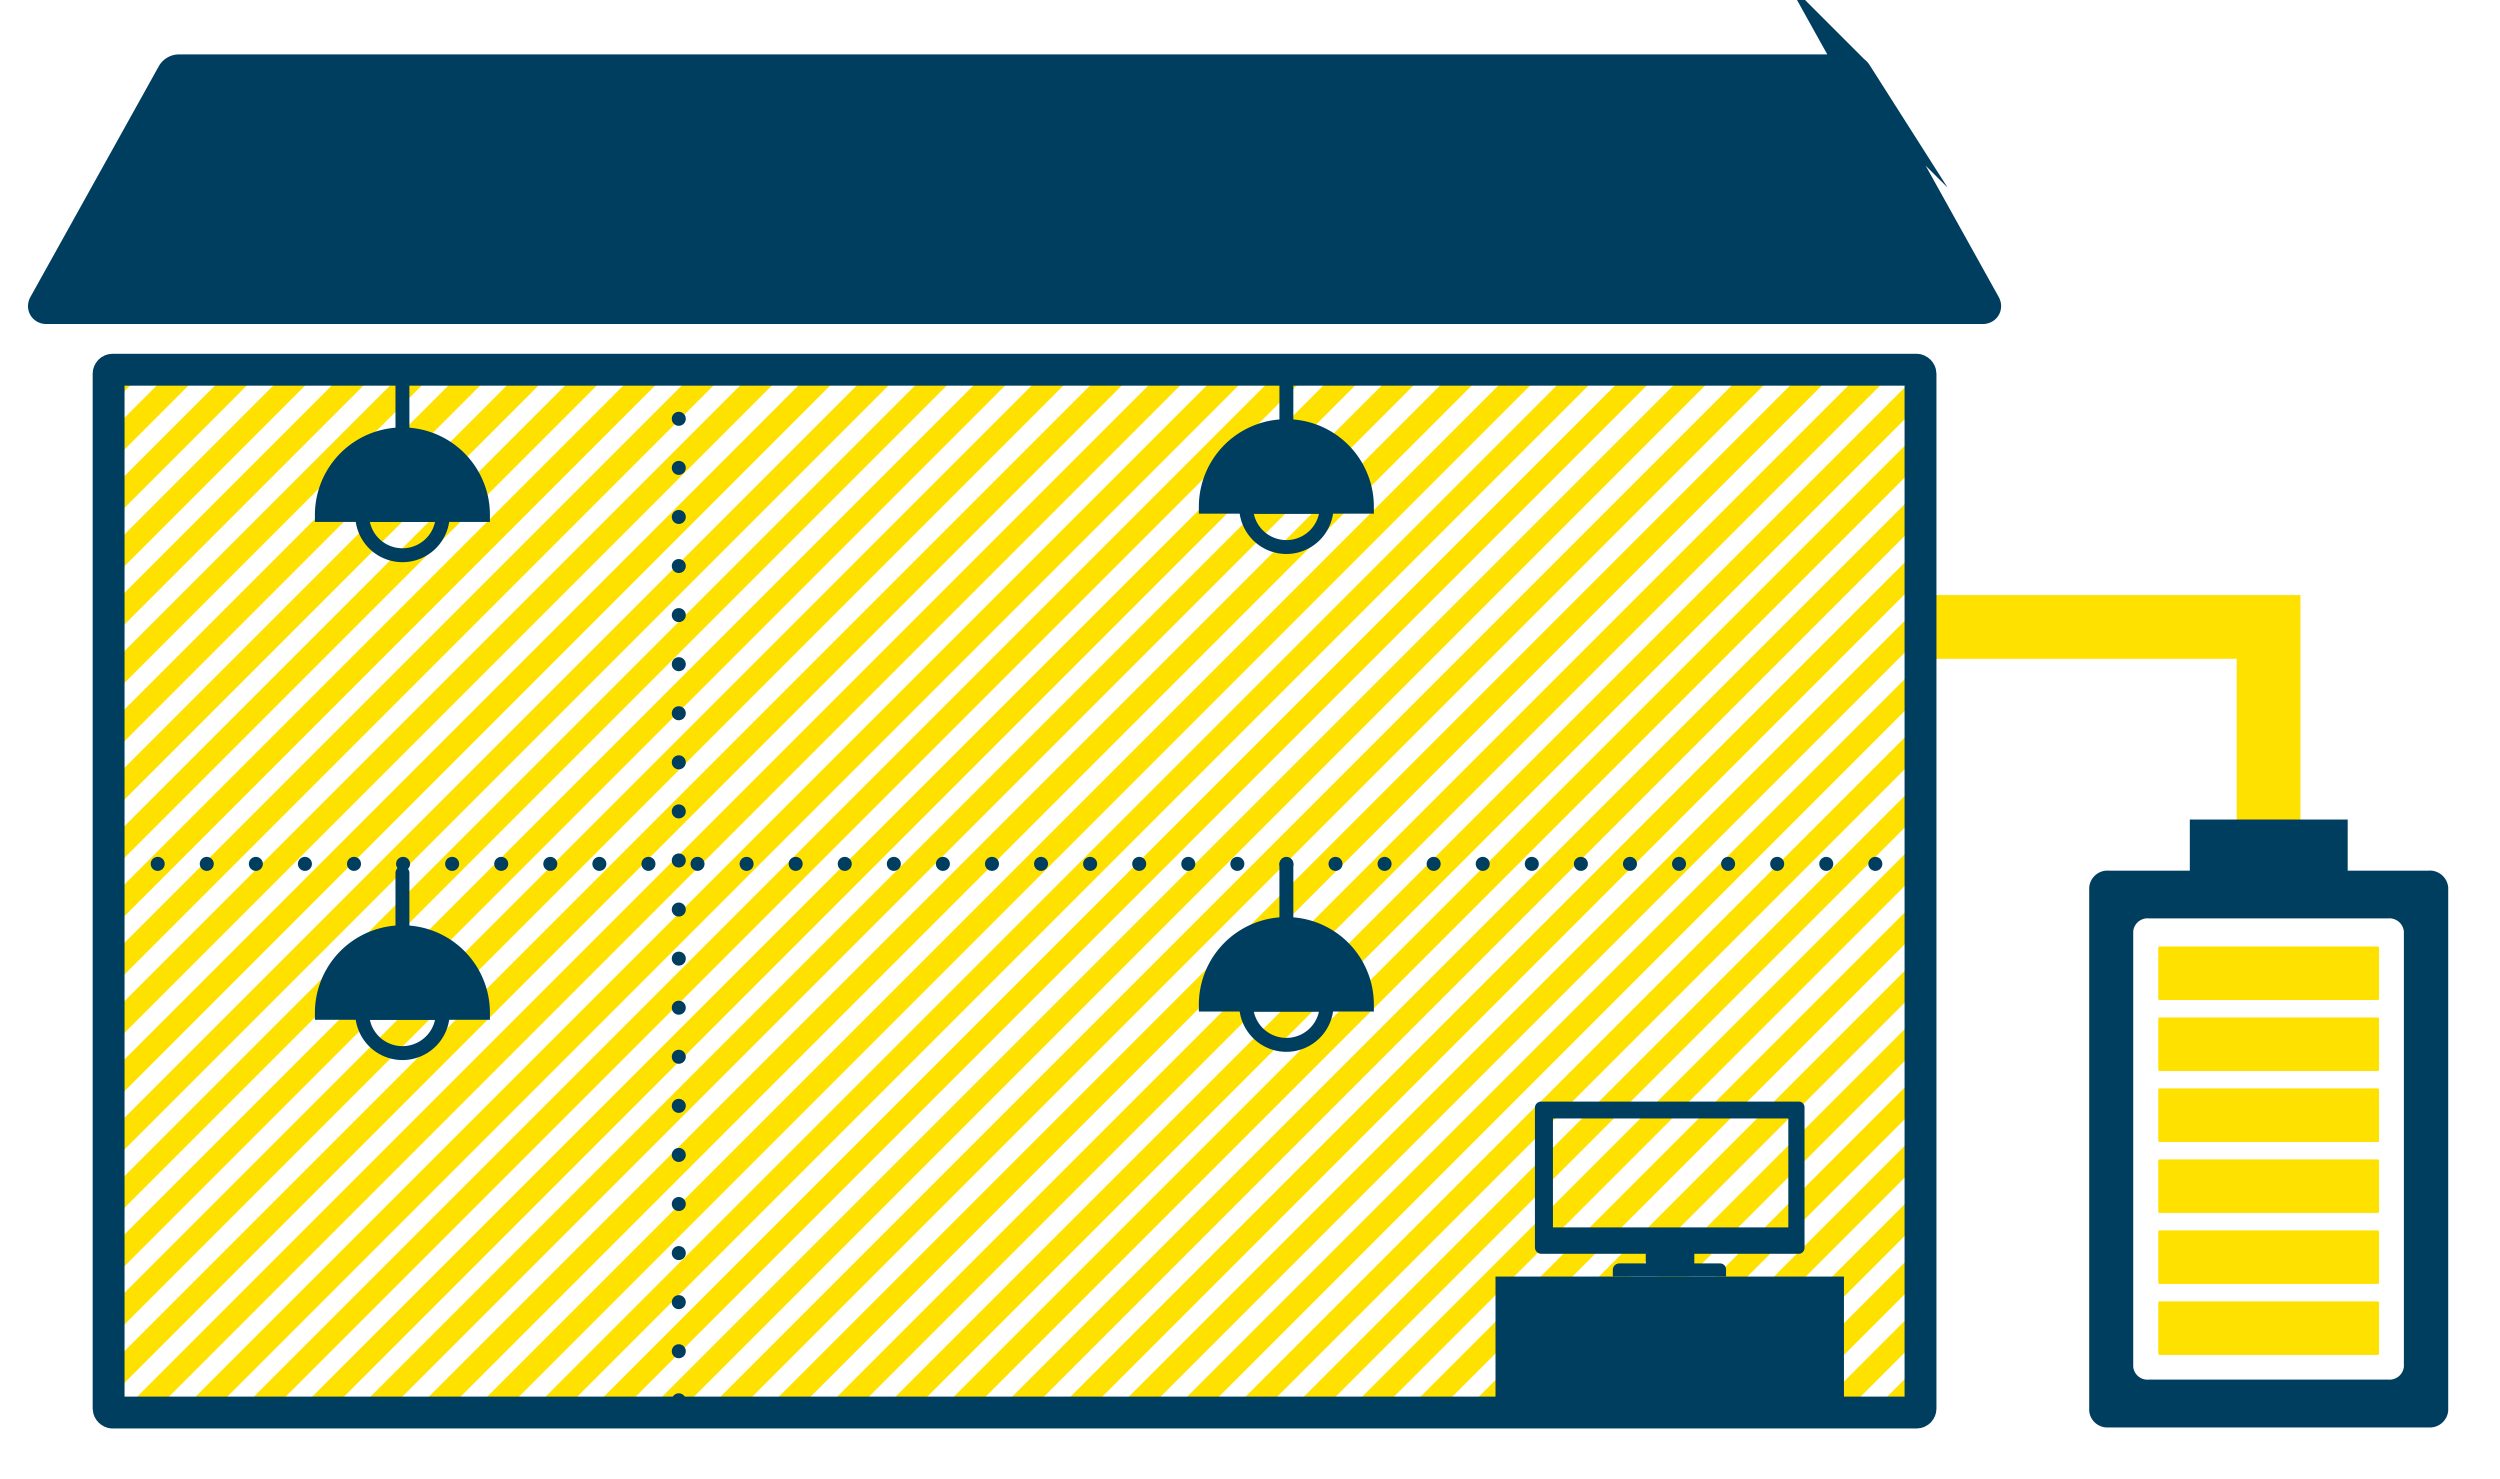 <svg id="レイヤー_1" data-name="レイヤー 1" xmlns="http://www.w3.org/2000/svg" xmlns:xlink="http://www.w3.org/1999/xlink" width="338" height="200" viewBox="0 0 338 200"><defs><style>.cls-1,.cls-2,.cls-6,.cls-7,.cls-8{fill:none;}.cls-2,.cls-6{stroke:#ffe100;}.cls-2,.cls-6,.cls-7{stroke-miterlimit:10;}.cls-2{stroke-width:8.617px;}.cls-3{fill:#003e60;}.cls-4{fill:#ffe100;}.cls-5{clip-path:url(#clip-path);}.cls-6{stroke-width:3.04px;}.cls-7,.cls-8{stroke:#003e60;}.cls-7{stroke-width:4.309px;}.cls-8{stroke-linecap:round;stroke-linejoin:round;stroke-width:1.896px;stroke-dasharray:0 6.635;}.cls-9{clip-path:url(#clip-path-2);}.cls-10{clip-path:url(#clip-path-3);}</style><clipPath id="clip-path"><rect class="cls-1" x="14.685" y="49.987" width="244.968" height="140.989"/></clipPath><clipPath id="clip-path-2"><rect class="cls-1" x="-270.181" y="113.456" width="167.882" height="74.18"/></clipPath><clipPath id="clip-path-3"><rect class="cls-1" x="-347.267" y="46.647" width="77.086" height="66.809"/></clipPath></defs><polyline class="cls-2" points="259.653 84.761 306.708 84.761 306.708 114.74"/><path class="cls-3" d="M328.325,117.711H317.408V110.8H296.063v6.91H285.078A2.469,2.469,0,0,0,282.46,120v70.726a2.459,2.459,0,0,0,2.618,2.264h43.247A2.494,2.494,0,0,0,331,190.729V120a2.5,2.5,0,0,0-2.672-2.292M290.5,186.525a1.929,1.929,0,0,1-2.088-1.745V125.946a1.946,1.946,0,0,1,2.088-1.783h32.43a1.967,1.967,0,0,1,2.075,1.783V184.78a1.949,1.949,0,0,1-2.075,1.745"/><rect class="cls-4" x="291.797" y="127.961" width="29.849" height="7.24" rx="0.172"/><rect class="cls-4" x="291.797" y="175.946" width="29.849" height="7.24" rx="0.172"/><rect class="cls-4" x="291.797" y="166.349" width="29.849" height="7.24" rx="0.172"/><rect class="cls-4" x="291.797" y="156.752" width="29.849" height="7.24" rx="0.172"/><rect class="cls-4" x="291.797" y="147.155" width="29.849" height="7.24" rx="0.172"/><rect class="cls-4" x="291.797" y="137.558" width="29.849" height="7.24" rx="0.172"/><g class="cls-5"><line class="cls-6" x1="2.431" y1="-1070.521" x2="-2532.128" y2="1464.047"/><line class="cls-6" x1="10.318" y1="-1070.521" x2="-2524.241" y2="1464.047"/><line class="cls-6" x1="18.204" y1="-1070.521" x2="-2516.355" y2="1464.047"/><line class="cls-6" x1="26.091" y1="-1070.521" x2="-2508.468" y2="1464.047"/><line class="cls-6" x1="33.977" y1="-1070.521" x2="-2500.582" y2="1464.047"/><line class="cls-6" x1="41.864" y1="-1070.521" x2="-2492.695" y2="1464.047"/><line class="cls-6" x1="49.75" y1="-1070.521" x2="-2484.809" y2="1464.047"/><line class="cls-6" x1="57.637" y1="-1070.521" x2="-2476.922" y2="1464.047"/><line class="cls-6" x1="65.523" y1="-1070.521" x2="-2469.036" y2="1464.047"/><line class="cls-6" x1="73.41" y1="-1070.521" x2="-2461.149" y2="1464.047"/><line class="cls-6" x1="81.296" y1="-1070.521" x2="-2453.262" y2="1464.047"/><line class="cls-6" x1="89.183" y1="-1070.521" x2="-2445.376" y2="1464.047"/><line class="cls-6" x1="97.069" y1="-1070.521" x2="-2437.489" y2="1464.047"/><line class="cls-6" x1="104.956" y1="-1070.521" x2="-2429.603" y2="1464.047"/><line class="cls-6" x1="112.842" y1="-1070.521" x2="-2421.716" y2="1464.047"/><line class="cls-6" x1="120.729" y1="-1070.521" x2="-2413.83" y2="1464.047"/><line class="cls-6" x1="128.615" y1="-1070.521" x2="-2405.943" y2="1464.047"/><line class="cls-6" x1="136.502" y1="-1070.521" x2="-2398.057" y2="1464.047"/><line class="cls-6" x1="144.388" y1="-1070.521" x2="-2390.17" y2="1464.047"/><line class="cls-6" x1="152.275" y1="-1070.521" x2="-2382.284" y2="1464.047"/><line class="cls-6" x1="160.161" y1="-1070.521" x2="-2374.397" y2="1464.047"/><line class="cls-6" x1="168.048" y1="-1070.521" x2="-2366.511" y2="1464.047"/><line class="cls-6" x1="175.934" y1="-1070.521" x2="-2358.624" y2="1464.047"/><line class="cls-6" x1="183.821" y1="-1070.521" x2="-2350.738" y2="1464.047"/><line class="cls-6" x1="191.707" y1="-1070.521" x2="-2342.851" y2="1464.047"/><line class="cls-6" x1="199.594" y1="-1070.521" x2="-2334.965" y2="1464.047"/><line class="cls-6" x1="207.48" y1="-1070.521" x2="-2327.078" y2="1464.047"/><line class="cls-6" x1="215.367" y1="-1070.521" x2="-2319.192" y2="1464.047"/><line class="cls-6" x1="223.253" y1="-1070.521" x2="-2311.305" y2="1464.047"/><line class="cls-6" x1="231.14" y1="-1070.521" x2="-2303.419" y2="1464.047"/><line class="cls-6" x1="239.026" y1="-1070.521" x2="-2295.532" y2="1464.047"/><line class="cls-6" x1="246.913" y1="-1070.521" x2="-2287.646" y2="1464.047"/><line class="cls-6" x1="254.799" y1="-1070.521" x2="-2279.759" y2="1464.047"/><line class="cls-6" x1="262.686" y1="-1070.521" x2="-2271.873" y2="1464.047"/><line class="cls-6" x1="270.572" y1="-1070.521" x2="-2263.986" y2="1464.047"/><line class="cls-6" x1="278.459" y1="-1070.521" x2="-2256.1" y2="1464.047"/><line class="cls-6" x1="286.345" y1="-1070.521" x2="-2248.213" y2="1464.047"/><line class="cls-6" x1="294.232" y1="-1070.521" x2="-2240.327" y2="1464.047"/><line class="cls-6" x1="302.118" y1="-1070.521" x2="-2232.44" y2="1464.047"/><line class="cls-6" x1="310.005" y1="-1070.521" x2="-2224.554" y2="1464.047"/><line class="cls-6" x1="317.891" y1="-1070.521" x2="-2216.667" y2="1464.047"/><line class="cls-6" x1="325.778" y1="-1070.521" x2="-2208.781" y2="1464.047"/><line class="cls-6" x1="333.664" y1="-1070.521" x2="-2200.894" y2="1464.047"/><line class="cls-6" x1="341.551" y1="-1070.521" x2="-2193.008" y2="1464.047"/><line class="cls-6" x1="349.437" y1="-1070.521" x2="-2185.121" y2="1464.047"/><line class="cls-6" x1="357.324" y1="-1070.521" x2="-2177.235" y2="1464.047"/><line class="cls-6" x1="365.21" y1="-1070.521" x2="-2169.348" y2="1464.047"/><line class="cls-6" x1="373.097" y1="-1070.521" x2="-2161.462" y2="1464.047"/><line class="cls-6" x1="380.983" y1="-1070.521" x2="-2153.575" y2="1464.047"/><line class="cls-6" x1="388.87" y1="-1070.521" x2="-2145.689" y2="1464.047"/><line class="cls-6" x1="396.756" y1="-1070.521" x2="-2137.802" y2="1464.047"/><line class="cls-6" x1="404.643" y1="-1070.521" x2="-2129.916" y2="1464.047"/><line class="cls-6" x1="412.529" y1="-1070.521" x2="-2122.029" y2="1464.047"/><line class="cls-6" x1="420.416" y1="-1070.521" x2="-2114.143" y2="1464.047"/><line class="cls-6" x1="428.302" y1="-1070.521" x2="-2106.256" y2="1464.047"/><line class="cls-6" x1="436.189" y1="-1070.521" x2="-2098.37" y2="1464.047"/><line class="cls-6" x1="444.075" y1="-1070.521" x2="-2090.483" y2="1464.047"/><line class="cls-6" x1="451.962" y1="-1070.521" x2="-2082.597" y2="1464.047"/><line class="cls-6" x1="459.848" y1="-1070.521" x2="-2074.71" y2="1464.047"/><line class="cls-6" x1="467.735" y1="-1070.521" x2="-2066.824" y2="1464.047"/><line class="cls-6" x1="475.621" y1="-1070.521" x2="-2058.937" y2="1464.047"/><line class="cls-6" x1="483.508" y1="-1070.521" x2="-2051.051" y2="1464.047"/><line class="cls-6" x1="491.394" y1="-1070.521" x2="-2043.164" y2="1464.047"/><line class="cls-6" x1="499.281" y1="-1070.521" x2="-2035.278" y2="1464.047"/><line class="cls-6" x1="507.167" y1="-1070.521" x2="-2027.391" y2="1464.047"/><line class="cls-6" x1="515.054" y1="-1070.521" x2="-2019.505" y2="1464.047"/><line class="cls-6" x1="522.94" y1="-1070.521" x2="-2011.618" y2="1464.047"/><line class="cls-6" x1="530.827" y1="-1070.521" x2="-2003.732" y2="1464.047"/><line class="cls-6" x1="538.714" y1="-1070.521" x2="-1995.845" y2="1464.047"/><line class="cls-6" x1="546.6" y1="-1070.521" x2="-1987.959" y2="1464.047"/><line class="cls-6" x1="554.487" y1="-1070.521" x2="-1980.072" y2="1464.047"/><line class="cls-6" x1="562.373" y1="-1070.521" x2="-1972.186" y2="1464.047"/><line class="cls-6" x1="570.26" y1="-1070.521" x2="-1964.299" y2="1464.047"/><line class="cls-6" x1="578.146" y1="-1070.521" x2="-1956.413" y2="1464.047"/><line class="cls-6" x1="586.033" y1="-1070.521" x2="-1948.526" y2="1464.047"/><line class="cls-6" x1="593.919" y1="-1070.521" x2="-1940.64" y2="1464.047"/><line class="cls-6" x1="601.806" y1="-1070.521" x2="-1932.753" y2="1464.047"/><line class="cls-6" x1="609.692" y1="-1070.521" x2="-1924.867" y2="1464.047"/><line class="cls-6" x1="617.579" y1="-1070.521" x2="-1916.98" y2="1464.047"/><line class="cls-6" x1="625.465" y1="-1070.521" x2="-1909.094" y2="1464.047"/><line class="cls-6" x1="633.352" y1="-1070.521" x2="-1901.207" y2="1464.047"/><line class="cls-6" x1="641.238" y1="-1070.521" x2="-1893.321" y2="1464.047"/><line class="cls-6" x1="649.125" y1="-1070.521" x2="-1885.434" y2="1464.047"/><line class="cls-6" x1="657.011" y1="-1070.521" x2="-1877.548" y2="1464.047"/><line class="cls-6" x1="664.898" y1="-1070.521" x2="-1869.661" y2="1464.047"/><line class="cls-6" x1="672.784" y1="-1070.521" x2="-1861.775" y2="1464.047"/><line class="cls-6" x1="680.671" y1="-1070.521" x2="-1853.888" y2="1464.047"/><line class="cls-6" x1="688.557" y1="-1070.521" x2="-1846.002" y2="1464.047"/><line class="cls-6" x1="696.444" y1="-1070.521" x2="-1838.115" y2="1464.047"/><line class="cls-6" x1="704.33" y1="-1070.521" x2="-1830.229" y2="1464.047"/><line class="cls-6" x1="712.217" y1="-1070.521" x2="-1822.342" y2="1464.047"/><line class="cls-6" x1="720.103" y1="-1070.521" x2="-1814.456" y2="1464.047"/><line class="cls-6" x1="727.99" y1="-1070.521" x2="-1806.569" y2="1464.047"/><line class="cls-6" x1="735.876" y1="-1070.521" x2="-1798.683" y2="1464.047"/><line class="cls-6" x1="743.763" y1="-1070.521" x2="-1790.796" y2="1464.047"/><line class="cls-6" x1="751.649" y1="-1070.521" x2="-1782.909" y2="1464.047"/><line class="cls-6" x1="759.536" y1="-1070.521" x2="-1775.023" y2="1464.047"/><line class="cls-6" x1="767.422" y1="-1070.521" x2="-1767.136" y2="1464.047"/><line class="cls-6" x1="775.309" y1="-1070.521" x2="-1759.25" y2="1464.047"/><line class="cls-6" x1="783.195" y1="-1070.521" x2="-1751.363" y2="1464.047"/><line class="cls-6" x1="791.082" y1="-1070.521" x2="-1743.477" y2="1464.047"/><line class="cls-6" x1="798.968" y1="-1070.521" x2="-1735.59" y2="1464.047"/><line class="cls-6" x1="806.855" y1="-1070.521" x2="-1727.704" y2="1464.047"/><line class="cls-6" x1="814.741" y1="-1070.521" x2="-1719.817" y2="1464.047"/><line class="cls-6" x1="822.628" y1="-1070.521" x2="-1711.931" y2="1464.047"/><line class="cls-6" x1="830.514" y1="-1070.521" x2="-1704.044" y2="1464.047"/><line class="cls-6" x1="838.401" y1="-1070.521" x2="-1696.158" y2="1464.047"/><line class="cls-6" x1="846.287" y1="-1070.521" x2="-1688.271" y2="1464.047"/><line class="cls-6" x1="854.174" y1="-1070.521" x2="-1680.385" y2="1464.047"/><line class="cls-6" x1="862.06" y1="-1070.521" x2="-1672.498" y2="1464.047"/><line class="cls-6" x1="869.947" y1="-1070.521" x2="-1664.612" y2="1464.047"/><line class="cls-6" x1="877.833" y1="-1070.521" x2="-1656.725" y2="1464.047"/><line class="cls-6" x1="885.72" y1="-1070.521" x2="-1648.839" y2="1464.047"/><line class="cls-6" x1="893.606" y1="-1070.521" x2="-1640.952" y2="1464.047"/><line class="cls-6" x1="901.493" y1="-1070.521" x2="-1633.066" y2="1464.047"/><line class="cls-6" x1="909.379" y1="-1070.521" x2="-1625.179" y2="1464.047"/><line class="cls-6" x1="917.266" y1="-1070.521" x2="-1617.293" y2="1464.047"/><line class="cls-6" x1="925.152" y1="-1070.521" x2="-1609.406" y2="1464.047"/><line class="cls-6" x1="933.039" y1="-1070.521" x2="-1601.52" y2="1464.047"/><line class="cls-6" x1="940.925" y1="-1070.521" x2="-1593.633" y2="1464.047"/><line class="cls-6" x1="948.812" y1="-1070.521" x2="-1585.747" y2="1464.047"/><line class="cls-6" x1="956.698" y1="-1070.521" x2="-1577.86" y2="1464.047"/><line class="cls-6" x1="964.585" y1="-1070.521" x2="-1569.974" y2="1464.047"/><line class="cls-6" x1="972.471" y1="-1070.521" x2="-1562.087" y2="1464.047"/><line class="cls-6" x1="980.358" y1="-1070.521" x2="-1554.201" y2="1464.047"/><line class="cls-6" x1="988.244" y1="-1070.521" x2="-1546.314" y2="1464.047"/><line class="cls-6" x1="996.131" y1="-1070.521" x2="-1538.428" y2="1464.047"/><line class="cls-6" x1="1004.017" y1="-1070.521" x2="-1530.541" y2="1464.047"/><line class="cls-6" x1="1011.904" y1="-1070.521" x2="-1522.655" y2="1464.047"/><line class="cls-6" x1="1019.79" y1="-1070.521" x2="-1514.768" y2="1464.047"/><line class="cls-6" x1="1027.677" y1="-1070.521" x2="-1506.882" y2="1464.047"/><line class="cls-6" x1="1035.563" y1="-1070.521" x2="-1498.995" y2="1464.047"/><line class="cls-6" x1="1043.45" y1="-1070.521" x2="-1491.109" y2="1464.047"/><line class="cls-6" x1="1051.336" y1="-1070.521" x2="-1483.222" y2="1464.047"/><line class="cls-6" x1="1059.223" y1="-1070.521" x2="-1475.336" y2="1464.047"/><line class="cls-6" x1="1067.109" y1="-1070.521" x2="-1467.449" y2="1464.047"/><line class="cls-6" x1="1074.996" y1="-1070.521" x2="-1459.563" y2="1464.047"/><line class="cls-6" x1="1082.882" y1="-1070.521" x2="-1451.676" y2="1464.047"/><line class="cls-6" x1="1090.769" y1="-1070.521" x2="-1443.79" y2="1464.047"/><line class="cls-6" x1="1098.655" y1="-1070.521" x2="-1435.903" y2="1464.047"/><line class="cls-6" x1="1106.542" y1="-1070.521" x2="-1428.017" y2="1464.047"/><line class="cls-6" x1="1114.428" y1="-1070.521" x2="-1420.13" y2="1464.047"/><line class="cls-6" x1="1122.315" y1="-1070.521" x2="-1412.244" y2="1464.047"/><line class="cls-6" x1="1130.201" y1="-1070.521" x2="-1404.357" y2="1464.047"/><line class="cls-6" x1="1138.088" y1="-1070.521" x2="-1396.471" y2="1464.047"/><line class="cls-6" x1="1145.974" y1="-1070.521" x2="-1388.584" y2="1464.047"/><line class="cls-6" x1="1153.861" y1="-1070.521" x2="-1380.698" y2="1464.047"/><line class="cls-6" x1="1161.747" y1="-1070.521" x2="-1372.811" y2="1464.047"/><line class="cls-6" x1="1169.634" y1="-1070.521" x2="-1364.925" y2="1464.047"/><line class="cls-6" x1="1177.52" y1="-1070.521" x2="-1357.038" y2="1464.047"/><line class="cls-6" x1="1185.407" y1="-1070.521" x2="-1349.152" y2="1464.047"/><line class="cls-6" x1="1193.293" y1="-1070.521" x2="-1341.265" y2="1464.047"/><line class="cls-6" x1="1201.18" y1="-1070.521" x2="-1333.379" y2="1464.047"/><line class="cls-6" x1="1209.067" y1="-1070.521" x2="-1325.492" y2="1464.047"/><line class="cls-6" x1="1216.953" y1="-1070.521" x2="-1317.606" y2="1464.047"/><line class="cls-6" x1="1224.84" y1="-1070.521" x2="-1309.719" y2="1464.047"/><line class="cls-6" x1="1232.726" y1="-1070.521" x2="-1301.833" y2="1464.047"/><line class="cls-6" x1="1240.613" y1="-1070.521" x2="-1293.946" y2="1464.047"/><line class="cls-6" x1="1248.499" y1="-1070.521" x2="-1286.06" y2="1464.047"/><line class="cls-6" x1="1256.386" y1="-1070.521" x2="-1278.173" y2="1464.047"/><line class="cls-6" x1="1264.272" y1="-1070.521" x2="-1270.287" y2="1464.047"/><line class="cls-6" x1="1272.159" y1="-1070.521" x2="-1262.4" y2="1464.047"/><line class="cls-6" x1="1280.045" y1="-1070.521" x2="-1254.514" y2="1464.047"/><line class="cls-6" x1="1287.932" y1="-1070.521" x2="-1246.627" y2="1464.047"/><line class="cls-6" x1="1295.818" y1="-1070.521" x2="-1238.741" y2="1464.047"/><line class="cls-6" x1="1303.705" y1="-1070.521" x2="-1230.854" y2="1464.047"/><line class="cls-6" x1="1311.591" y1="-1070.521" x2="-1222.968" y2="1464.047"/><line class="cls-6" x1="1319.478" y1="-1070.521" x2="-1215.081" y2="1464.047"/><line class="cls-6" x1="1327.364" y1="-1070.521" x2="-1207.195" y2="1464.047"/><line class="cls-6" x1="1335.251" y1="-1070.521" x2="-1199.308" y2="1464.047"/><line class="cls-6" x1="1343.137" y1="-1070.521" x2="-1191.422" y2="1464.047"/><line class="cls-6" x1="1351.024" y1="-1070.521" x2="-1183.535" y2="1464.047"/><line class="cls-6" x1="1358.91" y1="-1070.521" x2="-1175.649" y2="1464.047"/><line class="cls-6" x1="1366.797" y1="-1070.521" x2="-1167.762" y2="1464.047"/><line class="cls-6" x1="1374.683" y1="-1070.521" x2="-1159.876" y2="1464.047"/><line class="cls-6" x1="1382.57" y1="-1070.521" x2="-1151.989" y2="1464.047"/><line class="cls-6" x1="1390.456" y1="-1070.521" x2="-1144.103" y2="1464.047"/><line class="cls-6" x1="1398.343" y1="-1070.521" x2="-1136.216" y2="1464.047"/><line class="cls-6" x1="1406.229" y1="-1070.521" x2="-1128.33" y2="1464.047"/><line class="cls-6" x1="1414.116" y1="-1070.521" x2="-1120.443" y2="1464.047"/><line class="cls-6" x1="1422.002" y1="-1070.521" x2="-1112.556" y2="1464.047"/><line class="cls-6" x1="1429.889" y1="-1070.521" x2="-1104.67" y2="1464.047"/><line class="cls-6" x1="1437.775" y1="-1070.521" x2="-1096.783" y2="1464.047"/><line class="cls-6" x1="1445.662" y1="-1070.521" x2="-1088.897" y2="1464.047"/><line class="cls-6" x1="1453.548" y1="-1070.521" x2="-1081.01" y2="1464.047"/><line class="cls-6" x1="1461.435" y1="-1070.521" x2="-1073.124" y2="1464.047"/><line class="cls-6" x1="1469.321" y1="-1070.521" x2="-1065.237" y2="1464.047"/><line class="cls-6" x1="1477.208" y1="-1070.521" x2="-1057.351" y2="1464.047"/><line class="cls-6" x1="1485.094" y1="-1070.521" x2="-1049.464" y2="1464.047"/><line class="cls-6" x1="1492.981" y1="-1070.521" x2="-1041.578" y2="1464.047"/><line class="cls-6" x1="1500.867" y1="-1070.521" x2="-1033.691" y2="1464.047"/><line class="cls-6" x1="1508.754" y1="-1070.521" x2="-1025.805" y2="1464.047"/><line class="cls-6" x1="1516.64" y1="-1070.521" x2="-1017.918" y2="1464.047"/><line class="cls-6" x1="1524.527" y1="-1070.521" x2="-1010.032" y2="1464.047"/><line class="cls-6" x1="1532.413" y1="-1070.521" x2="-1002.145" y2="1464.047"/><line class="cls-6" x1="1540.3" y1="-1070.521" x2="-994.259" y2="1464.047"/><line class="cls-6" x1="1548.186" y1="-1070.521" x2="-986.372" y2="1464.047"/><line class="cls-6" x1="1556.073" y1="-1070.521" x2="-978.486" y2="1464.047"/><line class="cls-6" x1="1563.959" y1="-1070.521" x2="-970.599" y2="1464.047"/><line class="cls-6" x1="1571.846" y1="-1070.521" x2="-962.713" y2="1464.047"/><line class="cls-6" x1="1579.732" y1="-1070.521" x2="-954.826" y2="1464.047"/><line class="cls-6" x1="1587.619" y1="-1070.521" x2="-946.94" y2="1464.047"/><line class="cls-6" x1="1595.505" y1="-1070.521" x2="-939.053" y2="1464.047"/><line class="cls-6" x1="1603.392" y1="-1070.521" x2="-931.167" y2="1464.047"/><line class="cls-6" x1="1611.278" y1="-1070.521" x2="-923.28" y2="1464.047"/><line class="cls-6" x1="1619.165" y1="-1070.521" x2="-915.394" y2="1464.047"/><line class="cls-6" x1="1627.051" y1="-1070.521" x2="-907.507" y2="1464.047"/><line class="cls-6" x1="1634.938" y1="-1070.521" x2="-899.621" y2="1464.047"/><line class="cls-6" x1="1642.824" y1="-1070.521" x2="-891.734" y2="1464.047"/><line class="cls-6" x1="1650.711" y1="-1070.521" x2="-883.848" y2="1464.047"/><line class="cls-6" x1="1658.597" y1="-1070.521" x2="-875.961" y2="1464.047"/><line class="cls-6" x1="1666.484" y1="-1070.521" x2="-868.075" y2="1464.047"/><line class="cls-6" x1="1674.37" y1="-1070.521" x2="-860.188" y2="1464.047"/><line class="cls-6" x1="1682.257" y1="-1070.521" x2="-852.302" y2="1464.047"/><line class="cls-6" x1="1690.143" y1="-1070.521" x2="-844.415" y2="1464.047"/><line class="cls-6" x1="1698.03" y1="-1070.521" x2="-836.529" y2="1464.047"/><line class="cls-6" x1="1705.916" y1="-1070.521" x2="-828.642" y2="1464.047"/><line class="cls-6" x1="1713.803" y1="-1070.521" x2="-820.756" y2="1464.047"/><line class="cls-6" x1="1721.689" y1="-1070.521" x2="-812.869" y2="1464.047"/><line class="cls-6" x1="1729.576" y1="-1070.521" x2="-804.983" y2="1464.047"/><line class="cls-6" x1="1737.462" y1="-1070.521" x2="-797.096" y2="1464.047"/><line class="cls-6" x1="1745.349" y1="-1070.521" x2="-789.21" y2="1464.047"/><line class="cls-6" x1="1753.235" y1="-1070.521" x2="-781.323" y2="1464.047"/><line class="cls-6" x1="1761.122" y1="-1070.521" x2="-773.437" y2="1464.047"/><line class="cls-6" x1="1769.008" y1="-1070.521" x2="-765.55" y2="1464.047"/><line class="cls-6" x1="1776.895" y1="-1070.521" x2="-757.664" y2="1464.047"/><line class="cls-6" x1="1784.781" y1="-1070.521" x2="-749.777" y2="1464.047"/><line class="cls-6" x1="1792.668" y1="-1070.521" x2="-741.891" y2="1464.047"/><line class="cls-6" x1="1800.554" y1="-1070.521" x2="-734.004" y2="1464.047"/><line class="cls-6" x1="1808.441" y1="-1070.521" x2="-726.118" y2="1464.047"/><line class="cls-6" x1="1816.327" y1="-1070.521" x2="-718.231" y2="1464.047"/><line class="cls-6" x1="1824.214" y1="-1070.521" x2="-710.345" y2="1464.047"/><line class="cls-6" x1="1832.1" y1="-1070.521" x2="-702.458" y2="1464.047"/><line class="cls-6" x1="1839.987" y1="-1070.521" x2="-694.572" y2="1464.047"/><line class="cls-6" x1="1847.873" y1="-1070.521" x2="-686.685" y2="1464.047"/><line class="cls-6" x1="1855.76" y1="-1070.521" x2="-678.799" y2="1464.047"/><line class="cls-6" x1="1863.646" y1="-1070.521" x2="-670.912" y2="1464.047"/><line class="cls-6" x1="1871.533" y1="-1070.521" x2="-663.026" y2="1464.047"/><line class="cls-6" x1="1879.42" y1="-1070.521" x2="-655.139" y2="1464.047"/><line class="cls-6" x1="1887.306" y1="-1070.521" x2="-647.253" y2="1464.047"/><line class="cls-6" x1="1895.193" y1="-1070.521" x2="-639.366" y2="1464.047"/><line class="cls-6" x1="1903.079" y1="-1070.521" x2="-631.48" y2="1464.047"/><line class="cls-6" x1="1910.966" y1="-1070.521" x2="-623.593" y2="1464.047"/><line class="cls-6" x1="1918.852" y1="-1070.521" x2="-615.707" y2="1464.047"/><line class="cls-6" x1="1926.739" y1="-1070.521" x2="-607.82" y2="1464.047"/><line class="cls-6" x1="1934.625" y1="-1070.521" x2="-599.934" y2="1464.047"/><line class="cls-6" x1="1942.512" y1="-1070.521" x2="-592.047" y2="1464.047"/><line class="cls-6" x1="1950.398" y1="-1070.521" x2="-584.161" y2="1464.047"/><line class="cls-6" x1="1958.285" y1="-1070.521" x2="-576.274" y2="1464.047"/><line class="cls-6" x1="1966.171" y1="-1070.521" x2="-568.388" y2="1464.047"/><line class="cls-6" x1="1974.058" y1="-1070.521" x2="-560.501" y2="1464.047"/><line class="cls-6" x1="1981.944" y1="-1070.521" x2="-552.615" y2="1464.047"/><line class="cls-6" x1="1989.831" y1="-1070.521" x2="-544.728" y2="1464.047"/><line class="cls-6" x1="1997.717" y1="-1070.521" x2="-536.842" y2="1464.047"/><line class="cls-6" x1="2005.604" y1="-1070.521" x2="-528.955" y2="1464.047"/><line class="cls-6" x1="2013.49" y1="-1070.521" x2="-521.069" y2="1464.047"/><line class="cls-6" x1="2021.377" y1="-1070.521" x2="-513.182" y2="1464.047"/><line class="cls-6" x1="2029.263" y1="-1070.521" x2="-505.296" y2="1464.047"/><line class="cls-6" x1="2037.15" y1="-1070.521" x2="-497.409" y2="1464.047"/><line class="cls-6" x1="2045.036" y1="-1070.521" x2="-489.523" y2="1464.047"/><line class="cls-6" x1="2052.923" y1="-1070.521" x2="-481.636" y2="1464.047"/><line class="cls-6" x1="2060.809" y1="-1070.521" x2="-473.75" y2="1464.047"/><line class="cls-6" x1="2068.696" y1="-1070.521" x2="-465.863" y2="1464.047"/><line class="cls-6" x1="2076.582" y1="-1070.521" x2="-457.976" y2="1464.047"/><line class="cls-6" x1="2084.469" y1="-1070.521" x2="-450.09" y2="1464.047"/><line class="cls-6" x1="2092.355" y1="-1070.521" x2="-442.203" y2="1464.047"/><line class="cls-6" x1="2100.242" y1="-1070.521" x2="-434.317" y2="1464.047"/><line class="cls-6" x1="2108.128" y1="-1070.521" x2="-426.43" y2="1464.047"/><line class="cls-6" x1="2116.015" y1="-1070.521" x2="-418.544" y2="1464.047"/><line class="cls-6" x1="2123.901" y1="-1070.521" x2="-410.657" y2="1464.047"/><line class="cls-6" x1="2131.788" y1="-1070.521" x2="-402.771" y2="1464.047"/><line class="cls-6" x1="2139.674" y1="-1070.521" x2="-394.884" y2="1464.047"/><line class="cls-6" x1="2147.561" y1="-1070.521" x2="-386.998" y2="1464.047"/><line class="cls-6" x1="2155.447" y1="-1070.521" x2="-379.111" y2="1464.047"/><line class="cls-6" x1="2163.334" y1="-1070.521" x2="-371.225" y2="1464.047"/><line class="cls-6" x1="2171.22" y1="-1070.521" x2="-363.338" y2="1464.047"/><line class="cls-6" x1="2179.107" y1="-1070.521" x2="-355.452" y2="1464.047"/><line class="cls-6" x1="2186.993" y1="-1070.521" x2="-347.565" y2="1464.047"/><line class="cls-6" x1="2194.88" y1="-1070.521" x2="-339.679" y2="1464.047"/><line class="cls-6" x1="2202.766" y1="-1070.521" x2="-331.792" y2="1464.047"/><line class="cls-6" x1="2210.653" y1="-1070.521" x2="-323.906" y2="1464.047"/><line class="cls-6" x1="2218.539" y1="-1070.521" x2="-316.019" y2="1464.047"/><line class="cls-6" x1="2226.426" y1="-1070.521" x2="-308.133" y2="1464.047"/><line class="cls-6" x1="2234.312" y1="-1070.521" x2="-300.246" y2="1464.047"/><line class="cls-6" x1="2242.199" y1="-1070.521" x2="-292.36" y2="1464.047"/><line class="cls-6" x1="2250.085" y1="-1070.521" x2="-284.473" y2="1464.047"/><line class="cls-6" x1="2257.972" y1="-1070.521" x2="-276.587" y2="1464.047"/><line class="cls-6" x1="2265.858" y1="-1070.521" x2="-268.7" y2="1464.047"/><line class="cls-6" x1="2273.745" y1="-1070.521" x2="-260.814" y2="1464.047"/><line class="cls-6" x1="2281.631" y1="-1070.521" x2="-252.927" y2="1464.047"/><line class="cls-6" x1="2289.518" y1="-1070.521" x2="-245.041" y2="1464.047"/><line class="cls-6" x1="2297.404" y1="-1070.521" x2="-237.154" y2="1464.047"/><line class="cls-6" x1="2305.291" y1="-1070.521" x2="-229.268" y2="1464.047"/><line class="cls-6" x1="2313.177" y1="-1070.521" x2="-221.381" y2="1464.047"/><line class="cls-6" x1="2321.064" y1="-1070.521" x2="-213.495" y2="1464.047"/><line class="cls-6" x1="2328.95" y1="-1070.521" x2="-205.608" y2="1464.047"/><line class="cls-6" x1="2336.837" y1="-1070.521" x2="-197.722" y2="1464.047"/><line class="cls-6" x1="2344.723" y1="-1070.521" x2="-189.835" y2="1464.047"/><line class="cls-6" x1="2352.61" y1="-1070.521" x2="-181.949" y2="1464.047"/><line class="cls-6" x1="2360.496" y1="-1070.521" x2="-174.062" y2="1464.047"/><line class="cls-6" x1="2368.383" y1="-1070.521" x2="-166.176" y2="1464.047"/><line class="cls-6" x1="2376.269" y1="-1070.521" x2="-158.289" y2="1464.047"/><line class="cls-6" x1="2384.156" y1="-1070.521" x2="-150.403" y2="1464.047"/><line class="cls-6" x1="2392.042" y1="-1070.521" x2="-142.516" y2="1464.047"/><line class="cls-6" x1="2399.929" y1="-1070.521" x2="-134.63" y2="1464.047"/><line class="cls-6" x1="2407.815" y1="-1070.521" x2="-126.743" y2="1464.047"/><line class="cls-6" x1="2415.702" y1="-1070.521" x2="-118.857" y2="1464.047"/><line class="cls-6" x1="2423.588" y1="-1070.521" x2="-110.97" y2="1464.047"/><line class="cls-6" x1="2431.475" y1="-1070.521" x2="-103.084" y2="1464.047"/><line class="cls-6" x1="2439.361" y1="-1070.521" x2="-95.197" y2="1464.047"/><line class="cls-6" x1="2447.248" y1="-1070.521" x2="-87.311" y2="1464.047"/><line class="cls-6" x1="2455.134" y1="-1070.521" x2="-79.424" y2="1464.047"/><line class="cls-6" x1="2463.021" y1="-1070.521" x2="-71.538" y2="1464.047"/><line class="cls-6" x1="2470.907" y1="-1070.521" x2="-63.651" y2="1464.047"/><line class="cls-6" x1="2478.794" y1="-1070.521" x2="-55.765" y2="1464.047"/><line class="cls-6" x1="2486.68" y1="-1070.521" x2="-47.878" y2="1464.047"/><line class="cls-6" x1="2494.567" y1="-1070.521" x2="-39.992" y2="1464.047"/><line class="cls-6" x1="2502.453" y1="-1070.521" x2="-32.105" y2="1464.047"/><line class="cls-6" x1="2510.34" y1="-1070.521" x2="-24.219" y2="1464.047"/><line class="cls-6" x1="2518.226" y1="-1070.521" x2="-16.332" y2="1464.047"/><line class="cls-6" x1="2526.113" y1="-1070.521" x2="-8.446" y2="1464.047"/><line class="cls-6" x1="2534" y1="-1070.521" x2="-0.559" y2="1464.047"/><line class="cls-6" x1="2541.886" y1="-1070.521" x2="7.327" y2="1464.047"/><line class="cls-6" x1="2549.773" y1="-1070.521" x2="15.214" y2="1464.047"/><line class="cls-6" x1="2557.659" y1="-1070.521" x2="23.1" y2="1464.047"/><line class="cls-6" x1="2565.546" y1="-1070.521" x2="30.987" y2="1464.047"/><line class="cls-6" x1="2573.432" y1="-1070.521" x2="38.873" y2="1464.047"/><line class="cls-6" x1="2581.319" y1="-1070.521" x2="46.76" y2="1464.047"/><line class="cls-6" x1="2589.205" y1="-1070.521" x2="54.646" y2="1464.047"/><line class="cls-6" x1="2597.092" y1="-1070.521" x2="62.533" y2="1464.047"/><line class="cls-6" x1="2604.978" y1="-1070.521" x2="70.419" y2="1464.047"/><line class="cls-6" x1="2612.865" y1="-1070.521" x2="78.306" y2="1464.047"/><line class="cls-6" x1="2620.751" y1="-1070.521" x2="86.192" y2="1464.047"/><line class="cls-6" x1="2628.638" y1="-1070.521" x2="94.079" y2="1464.047"/><line class="cls-6" x1="2636.524" y1="-1070.521" x2="101.965" y2="1464.047"/><line class="cls-6" x1="2644.411" y1="-1070.521" x2="109.852" y2="1464.047"/><line class="cls-6" x1="2652.297" y1="-1070.521" x2="117.738" y2="1464.047"/><line class="cls-6" x1="2660.184" y1="-1070.521" x2="125.625" y2="1464.047"/><line class="cls-6" x1="2668.07" y1="-1070.521" x2="133.511" y2="1464.047"/><line class="cls-6" x1="2675.957" y1="-1070.521" x2="141.398" y2="1464.047"/><line class="cls-6" x1="2683.843" y1="-1070.521" x2="149.284" y2="1464.047"/><line class="cls-6" x1="2691.73" y1="-1070.521" x2="157.171" y2="1464.047"/><line class="cls-6" x1="2699.616" y1="-1070.521" x2="165.057" y2="1464.047"/><line class="cls-6" x1="2707.503" y1="-1070.521" x2="172.944" y2="1464.047"/><line class="cls-6" x1="2715.389" y1="-1070.521" x2="180.83" y2="1464.047"/><line class="cls-6" x1="2723.276" y1="-1070.521" x2="188.717" y2="1464.047"/><line class="cls-6" x1="2731.162" y1="-1070.521" x2="196.603" y2="1464.047"/><line class="cls-6" x1="2739.049" y1="-1070.521" x2="204.49" y2="1464.047"/><line class="cls-6" x1="2746.935" y1="-1070.521" x2="212.377" y2="1464.047"/><line class="cls-6" x1="2754.822" y1="-1070.521" x2="220.263" y2="1464.047"/><line class="cls-6" x1="2762.708" y1="-1070.521" x2="228.15" y2="1464.047"/><line class="cls-6" x1="2770.595" y1="-1070.521" x2="236.036" y2="1464.047"/><line class="cls-6" x1="2778.481" y1="-1070.521" x2="243.923" y2="1464.047"/><line class="cls-6" x1="2786.368" y1="-1070.521" x2="251.809" y2="1464.047"/><line class="cls-6" x1="2794.254" y1="-1070.521" x2="259.696" y2="1464.047"/><line class="cls-6" x1="2802.141" y1="-1070.521" x2="267.582" y2="1464.047"/><line class="cls-6" x1="2810.027" y1="-1070.521" x2="275.469" y2="1464.047"/><line class="cls-6" x1="2817.914" y1="-1070.521" x2="283.355" y2="1464.047"/><line class="cls-6" x1="2825.8" y1="-1070.521" x2="291.242" y2="1464.047"/><line class="cls-6" x1="2833.687" y1="-1070.521" x2="299.128" y2="1464.047"/><line class="cls-6" x1="2841.573" y1="-1070.521" x2="307.015" y2="1464.047"/><line class="cls-6" x1="2849.46" y1="-1070.521" x2="314.901" y2="1464.047"/><line class="cls-6" x1="2857.346" y1="-1070.521" x2="322.788" y2="1464.047"/><line class="cls-6" x1="2865.233" y1="-1070.521" x2="330.674" y2="1464.047"/><line class="cls-6" x1="2873.119" y1="-1070.521" x2="338.561" y2="1464.047"/></g><path class="cls-3" d="M24.155,9.51a1,1,0,0,0-.786.462L6,41.192c-.141.254-.019.462.272.462H268.067c.291,0,.413-.208.272-.462l-17.37-31.22a1,1,0,0,0-.786-.462Z"/><path class="cls-7" d="M24.155,9.51a1,1,0,0,0-.786.462L6,41.192c-.141.254-.019.462.272.462H268.067c.291,0,.413-.208.272-.462l-17.37-31.22a1,1,0,0,0-.786-.462Z"/><rect class="cls-7" x="14.685" y="49.987" width="244.968" height="140.989" rx="0.529"/><line class="cls-8" x1="91.771" y1="49.987" x2="91.771" y2="190.477"/><line class="cls-8" x1="14.685" y1="116.796" x2="259.653" y2="116.796"/><rect class="cls-3" x="202.194" y="172.592" width="47.108" height="18.384"/><path class="cls-3" d="M243.21,148.94H208.367a.831.831,0,0,0-.844.793v18.948a.865.865,0,0,0,.844.833h14.141v1.3h-3.584a.885.885,0,0,0-.871.828v.954h15.309v-.954a.813.813,0,0,0-.79-.828h-3.5v-1.3H243.21a.8.8,0,0,0,.763-.833V149.733A.761.761,0,0,0,243.21,148.94Zm-1.429,17H209.958V151.213h31.823Z"/><path class="cls-3" d="M66.239,70.564H42.575V69.62a11.832,11.832,0,0,1,23.664,0Z"/><path class="cls-3" d="M54.411,76.007a6.392,6.392,0,0,1-6.386-6.387v-.934H60.8v.934A6.391,6.391,0,0,1,54.411,76.007Zm-4.406-5.443a4.506,4.506,0,0,0,8.812,0Z"/><path class="cls-3" d="M54.411,59.673a.942.942,0,0,1-.942-.94V50.761a.941.941,0,1,1,1.881,0v7.972A.939.939,0,0,1,54.411,59.673Z"/><path class="cls-3" d="M66.239,137.876H42.575v-.944a11.832,11.832,0,0,1,23.664,0Z"/><path class="cls-3" d="M54.411,143.32a6.393,6.393,0,0,1-6.386-6.388V136H60.8v.934A6.391,6.391,0,0,1,54.411,143.32Zm-4.406-5.444a4.506,4.506,0,0,0,8.812,0Z"/><path class="cls-3" d="M54.411,126.986a.942.942,0,0,1-.942-.941v-7.972a.941.941,0,1,1,1.881,0v7.972A.94.94,0,0,1,54.411,126.986Z"/><path class="cls-3" d="M185.748,69.451H162.084v-.944a11.832,11.832,0,0,1,23.664,0Z"/><path class="cls-3" d="M173.92,74.9a6.393,6.393,0,0,1-6.386-6.388v-.934H180.3v.934A6.392,6.392,0,0,1,173.92,74.9Zm-4.407-5.444a4.506,4.506,0,0,0,8.813,0Z"/><path class="cls-3" d="M173.92,58.561a.941.941,0,0,1-.942-.941V49.648a.941.941,0,1,1,1.881,0V57.62A.94.94,0,0,1,173.92,58.561Z"/><path class="cls-3" d="M185.748,136.764H162.084v-.944a11.832,11.832,0,0,1,23.664,0Z"/><path class="cls-3" d="M173.92,142.207a6.392,6.392,0,0,1-6.386-6.387v-.934H180.3v.934A6.391,6.391,0,0,1,173.92,142.207Zm-4.407-5.443a4.507,4.507,0,0,0,8.813,0Z"/><path class="cls-3" d="M173.92,125.873a.941.941,0,0,1-.942-.94v-7.972a.941.941,0,1,1,1.881,0v7.972A.939.939,0,0,1,173.92,125.873Z"/><g class="cls-9"><line class="cls-6" x1="3.258" y1="-1073.861" x2="-2531.3" y2="1460.707"/><line class="cls-6" x1="11.145" y1="-1073.861" x2="-2523.414" y2="1460.707"/><line class="cls-6" x1="19.031" y1="-1073.861" x2="-2515.527" y2="1460.707"/><line class="cls-6" x1="26.918" y1="-1073.861" x2="-2507.641" y2="1460.707"/><line class="cls-6" x1="34.804" y1="-1073.861" x2="-2499.754" y2="1460.707"/><line class="cls-6" x1="42.691" y1="-1073.861" x2="-2491.868" y2="1460.707"/><line class="cls-6" x1="50.577" y1="-1073.861" x2="-2483.981" y2="1460.707"/><line class="cls-6" x1="58.464" y1="-1073.861" x2="-2476.095" y2="1460.707"/><line class="cls-6" x1="66.35" y1="-1073.861" x2="-2468.208" y2="1460.707"/><line class="cls-6" x1="74.237" y1="-1073.861" x2="-2460.322" y2="1460.707"/><line class="cls-6" x1="82.123" y1="-1073.861" x2="-2452.435" y2="1460.707"/><line class="cls-6" x1="90.01" y1="-1073.861" x2="-2444.549" y2="1460.707"/><line class="cls-6" x1="97.896" y1="-1073.861" x2="-2436.662" y2="1460.707"/><line class="cls-6" x1="105.783" y1="-1073.861" x2="-2428.776" y2="1460.707"/><line class="cls-6" x1="113.669" y1="-1073.861" x2="-2420.889" y2="1460.707"/><line class="cls-6" x1="121.556" y1="-1073.861" x2="-2413.003" y2="1460.707"/><line class="cls-6" x1="129.442" y1="-1073.861" x2="-2405.116" y2="1460.707"/><line class="cls-6" x1="137.329" y1="-1073.861" x2="-2397.23" y2="1460.707"/><line class="cls-6" x1="145.215" y1="-1073.861" x2="-2389.343" y2="1460.707"/><line class="cls-6" x1="153.102" y1="-1073.861" x2="-2381.457" y2="1460.707"/><line class="cls-6" x1="160.988" y1="-1073.861" x2="-2373.57" y2="1460.707"/><line class="cls-6" x1="168.875" y1="-1073.861" x2="-2365.684" y2="1460.707"/><line class="cls-6" x1="176.761" y1="-1073.861" x2="-2357.797" y2="1460.707"/><line class="cls-6" x1="184.648" y1="-1073.861" x2="-2349.911" y2="1460.707"/><line class="cls-6" x1="192.534" y1="-1073.861" x2="-2342.024" y2="1460.707"/><line class="cls-6" x1="200.421" y1="-1073.861" x2="-2334.138" y2="1460.707"/><line class="cls-6" x1="208.307" y1="-1073.861" x2="-2326.251" y2="1460.707"/><line class="cls-6" x1="216.194" y1="-1073.861" x2="-2318.365" y2="1460.707"/><line class="cls-6" x1="224.08" y1="-1073.861" x2="-2310.478" y2="1460.707"/><line class="cls-6" x1="231.967" y1="-1073.861" x2="-2302.592" y2="1460.707"/><line class="cls-6" x1="239.853" y1="-1073.861" x2="-2294.705" y2="1460.707"/><line class="cls-6" x1="247.74" y1="-1073.861" x2="-2286.819" y2="1460.707"/><line class="cls-6" x1="255.626" y1="-1073.861" x2="-2278.932" y2="1460.707"/><line class="cls-6" x1="263.513" y1="-1073.861" x2="-2271.046" y2="1460.707"/><line class="cls-6" x1="271.399" y1="-1073.861" x2="-2263.159" y2="1460.707"/><line class="cls-6" x1="279.286" y1="-1073.861" x2="-2255.273" y2="1460.707"/><line class="cls-6" x1="287.172" y1="-1073.861" x2="-2247.386" y2="1460.707"/><line class="cls-6" x1="295.059" y1="-1073.861" x2="-2239.5" y2="1460.707"/><line class="cls-6" x1="302.945" y1="-1073.861" x2="-2231.613" y2="1460.707"/><line class="cls-6" x1="310.832" y1="-1073.861" x2="-2223.727" y2="1460.707"/><line class="cls-6" x1="318.719" y1="-1073.861" x2="-2215.84" y2="1460.707"/><line class="cls-6" x1="326.605" y1="-1073.861" x2="-2207.954" y2="1460.707"/><line class="cls-6" x1="334.492" y1="-1073.861" x2="-2200.067" y2="1460.707"/><line class="cls-6" x1="342.378" y1="-1073.861" x2="-2192.181" y2="1460.707"/><line class="cls-6" x1="350.265" y1="-1073.861" x2="-2184.294" y2="1460.707"/><line class="cls-6" x1="358.151" y1="-1073.861" x2="-2176.408" y2="1460.707"/><line class="cls-6" x1="366.038" y1="-1073.861" x2="-2168.521" y2="1460.707"/><line class="cls-6" x1="373.924" y1="-1073.861" x2="-2160.635" y2="1460.707"/><line class="cls-6" x1="381.811" y1="-1073.861" x2="-2152.748" y2="1460.707"/><line class="cls-6" x1="389.697" y1="-1073.861" x2="-2144.862" y2="1460.707"/><line class="cls-6" x1="397.584" y1="-1073.861" x2="-2136.975" y2="1460.707"/><line class="cls-6" x1="405.47" y1="-1073.861" x2="-2129.089" y2="1460.707"/><line class="cls-6" x1="413.357" y1="-1073.861" x2="-2121.202" y2="1460.707"/><line class="cls-6" x1="421.243" y1="-1073.861" x2="-2113.316" y2="1460.707"/><line class="cls-6" x1="429.13" y1="-1073.861" x2="-2105.429" y2="1460.707"/><line class="cls-6" x1="437.016" y1="-1073.861" x2="-2097.543" y2="1460.707"/><line class="cls-6" x1="444.903" y1="-1073.861" x2="-2089.656" y2="1460.707"/><line class="cls-6" x1="452.789" y1="-1073.861" x2="-2081.77" y2="1460.707"/><line class="cls-6" x1="460.676" y1="-1073.861" x2="-2073.883" y2="1460.707"/><line class="cls-6" x1="468.562" y1="-1073.861" x2="-2065.997" y2="1460.707"/><line class="cls-6" x1="476.449" y1="-1073.861" x2="-2058.11" y2="1460.707"/><line class="cls-6" x1="484.335" y1="-1073.861" x2="-2050.224" y2="1460.707"/><line class="cls-6" x1="492.222" y1="-1073.861" x2="-2042.337" y2="1460.707"/><line class="cls-6" x1="500.108" y1="-1073.861" x2="-2034.451" y2="1460.707"/><line class="cls-6" x1="507.995" y1="-1073.861" x2="-2026.564" y2="1460.707"/><line class="cls-6" x1="515.881" y1="-1073.861" x2="-2018.677" y2="1460.707"/><line class="cls-6" x1="523.768" y1="-1073.861" x2="-2010.791" y2="1460.707"/><line class="cls-6" x1="531.654" y1="-1073.861" x2="-2002.904" y2="1460.707"/><line class="cls-6" x1="539.541" y1="-1073.861" x2="-1995.018" y2="1460.707"/><line class="cls-6" x1="547.427" y1="-1073.861" x2="-1987.131" y2="1460.707"/><line class="cls-6" x1="555.314" y1="-1073.861" x2="-1979.245" y2="1460.707"/><line class="cls-6" x1="563.2" y1="-1073.861" x2="-1971.358" y2="1460.707"/><line class="cls-6" x1="571.087" y1="-1073.861" x2="-1963.472" y2="1460.707"/><line class="cls-6" x1="578.973" y1="-1073.861" x2="-1955.585" y2="1460.707"/><line class="cls-6" x1="586.86" y1="-1073.861" x2="-1947.699" y2="1460.707"/><line class="cls-6" x1="594.746" y1="-1073.861" x2="-1939.812" y2="1460.707"/><line class="cls-6" x1="602.633" y1="-1073.861" x2="-1931.926" y2="1460.707"/><line class="cls-6" x1="610.519" y1="-1073.861" x2="-1924.039" y2="1460.707"/><line class="cls-6" x1="618.406" y1="-1073.861" x2="-1916.153" y2="1460.707"/><line class="cls-6" x1="626.292" y1="-1073.861" x2="-1908.266" y2="1460.707"/><line class="cls-6" x1="634.179" y1="-1073.861" x2="-1900.38" y2="1460.707"/><line class="cls-6" x1="642.065" y1="-1073.861" x2="-1892.493" y2="1460.707"/><line class="cls-6" x1="649.952" y1="-1073.861" x2="-1884.607" y2="1460.707"/><line class="cls-6" x1="657.838" y1="-1073.861" x2="-1876.72" y2="1460.707"/><line class="cls-6" x1="665.725" y1="-1073.861" x2="-1868.834" y2="1460.707"/><line class="cls-6" x1="673.611" y1="-1073.861" x2="-1860.947" y2="1460.707"/><line class="cls-6" x1="681.498" y1="-1073.861" x2="-1853.061" y2="1460.707"/><line class="cls-6" x1="689.384" y1="-1073.861" x2="-1845.174" y2="1460.707"/><line class="cls-6" x1="697.271" y1="-1073.861" x2="-1837.288" y2="1460.707"/><line class="cls-6" x1="705.157" y1="-1073.861" x2="-1829.401" y2="1460.707"/><line class="cls-6" x1="713.044" y1="-1073.861" x2="-1821.515" y2="1460.707"/><line class="cls-6" x1="720.93" y1="-1073.861" x2="-1813.628" y2="1460.707"/><line class="cls-6" x1="728.817" y1="-1073.861" x2="-1805.742" y2="1460.707"/><line class="cls-6" x1="736.703" y1="-1073.861" x2="-1797.855" y2="1460.707"/><line class="cls-6" x1="744.59" y1="-1073.861" x2="-1789.969" y2="1460.707"/><line class="cls-6" x1="752.476" y1="-1073.861" x2="-1782.082" y2="1460.707"/><line class="cls-6" x1="760.363" y1="-1073.861" x2="-1774.196" y2="1460.707"/><line class="cls-6" x1="768.249" y1="-1073.861" x2="-1766.309" y2="1460.707"/><line class="cls-6" x1="776.136" y1="-1073.861" x2="-1758.423" y2="1460.707"/><line class="cls-6" x1="784.022" y1="-1073.861" x2="-1750.536" y2="1460.707"/><line class="cls-6" x1="791.909" y1="-1073.861" x2="-1742.65" y2="1460.707"/><line class="cls-6" x1="799.795" y1="-1073.861" x2="-1734.763" y2="1460.707"/><line class="cls-6" x1="807.682" y1="-1073.861" x2="-1726.877" y2="1460.707"/><line class="cls-6" x1="815.568" y1="-1073.861" x2="-1718.99" y2="1460.707"/><line class="cls-6" x1="823.455" y1="-1073.861" x2="-1711.104" y2="1460.707"/><line class="cls-6" x1="831.341" y1="-1073.861" x2="-1703.217" y2="1460.707"/><line class="cls-6" x1="839.228" y1="-1073.861" x2="-1695.331" y2="1460.707"/><line class="cls-6" x1="847.114" y1="-1073.861" x2="-1687.444" y2="1460.707"/><line class="cls-6" x1="855.001" y1="-1073.861" x2="-1679.558" y2="1460.707"/><line class="cls-6" x1="862.887" y1="-1073.861" x2="-1671.671" y2="1460.707"/><line class="cls-6" x1="870.774" y1="-1073.861" x2="-1663.785" y2="1460.707"/><line class="cls-6" x1="878.66" y1="-1073.861" x2="-1655.898" y2="1460.707"/><line class="cls-6" x1="886.547" y1="-1073.861" x2="-1648.012" y2="1460.707"/><line class="cls-6" x1="894.433" y1="-1073.861" x2="-1640.125" y2="1460.707"/><line class="cls-6" x1="902.32" y1="-1073.861" x2="-1632.239" y2="1460.707"/><line class="cls-6" x1="910.206" y1="-1073.861" x2="-1624.352" y2="1460.707"/><line class="cls-6" x1="918.093" y1="-1073.861" x2="-1616.466" y2="1460.707"/><line class="cls-6" x1="925.979" y1="-1073.861" x2="-1608.579" y2="1460.707"/><line class="cls-6" x1="933.866" y1="-1073.861" x2="-1600.693" y2="1460.707"/><line class="cls-6" x1="941.752" y1="-1073.861" x2="-1592.806" y2="1460.707"/><line class="cls-6" x1="949.639" y1="-1073.861" x2="-1584.92" y2="1460.707"/><line class="cls-6" x1="957.525" y1="-1073.861" x2="-1577.033" y2="1460.707"/><line class="cls-6" x1="965.412" y1="-1073.861" x2="-1569.147" y2="1460.707"/><line class="cls-6" x1="973.299" y1="-1073.861" x2="-1561.26" y2="1460.707"/><line class="cls-6" x1="981.185" y1="-1073.861" x2="-1553.374" y2="1460.707"/><line class="cls-6" x1="989.072" y1="-1073.861" x2="-1545.487" y2="1460.707"/><line class="cls-6" x1="996.958" y1="-1073.861" x2="-1537.601" y2="1460.707"/><line class="cls-6" x1="1004.845" y1="-1073.861" x2="-1529.714" y2="1460.707"/><line class="cls-6" x1="1012.731" y1="-1073.861" x2="-1521.828" y2="1460.707"/><line class="cls-6" x1="1020.618" y1="-1073.861" x2="-1513.941" y2="1460.707"/><line class="cls-6" x1="1028.504" y1="-1073.861" x2="-1506.055" y2="1460.707"/><line class="cls-6" x1="1036.391" y1="-1073.861" x2="-1498.168" y2="1460.707"/><line class="cls-6" x1="1044.277" y1="-1073.861" x2="-1490.282" y2="1460.707"/><line class="cls-6" x1="1052.164" y1="-1073.861" x2="-1482.395" y2="1460.707"/><line class="cls-6" x1="1060.05" y1="-1073.861" x2="-1474.509" y2="1460.707"/><line class="cls-6" x1="1067.937" y1="-1073.861" x2="-1466.622" y2="1460.707"/><line class="cls-6" x1="1075.823" y1="-1073.861" x2="-1458.736" y2="1460.707"/><line class="cls-6" x1="1083.71" y1="-1073.861" x2="-1450.849" y2="1460.707"/><line class="cls-6" x1="1091.596" y1="-1073.861" x2="-1442.963" y2="1460.707"/><line class="cls-6" x1="1099.483" y1="-1073.861" x2="-1435.076" y2="1460.707"/><line class="cls-6" x1="1107.369" y1="-1073.861" x2="-1427.19" y2="1460.707"/><line class="cls-6" x1="1115.256" y1="-1073.861" x2="-1419.303" y2="1460.707"/><line class="cls-6" x1="1123.142" y1="-1073.861" x2="-1411.417" y2="1460.707"/><line class="cls-6" x1="1131.029" y1="-1073.861" x2="-1403.53" y2="1460.707"/><line class="cls-6" x1="1138.915" y1="-1073.861" x2="-1395.644" y2="1460.707"/><line class="cls-6" x1="1146.802" y1="-1073.861" x2="-1387.757" y2="1460.707"/><line class="cls-6" x1="1154.688" y1="-1073.861" x2="-1379.871" y2="1460.707"/><line class="cls-6" x1="1162.575" y1="-1073.861" x2="-1371.984" y2="1460.707"/><line class="cls-6" x1="1170.461" y1="-1073.861" x2="-1364.098" y2="1460.707"/><line class="cls-6" x1="1178.348" y1="-1073.861" x2="-1356.211" y2="1460.707"/><line class="cls-6" x1="1186.234" y1="-1073.861" x2="-1348.324" y2="1460.707"/><line class="cls-6" x1="1194.121" y1="-1073.861" x2="-1340.438" y2="1460.707"/><line class="cls-6" x1="1202.007" y1="-1073.861" x2="-1332.551" y2="1460.707"/><line class="cls-6" x1="1209.894" y1="-1073.861" x2="-1324.665" y2="1460.707"/><line class="cls-6" x1="1217.78" y1="-1073.861" x2="-1316.778" y2="1460.707"/><line class="cls-6" x1="1225.667" y1="-1073.861" x2="-1308.892" y2="1460.707"/><line class="cls-6" x1="1233.553" y1="-1073.861" x2="-1301.005" y2="1460.707"/><line class="cls-6" x1="1241.44" y1="-1073.861" x2="-1293.119" y2="1460.707"/><line class="cls-6" x1="1249.326" y1="-1073.861" x2="-1285.232" y2="1460.707"/><line class="cls-6" x1="1257.213" y1="-1073.861" x2="-1277.346" y2="1460.707"/><line class="cls-6" x1="1265.099" y1="-1073.861" x2="-1269.459" y2="1460.707"/><line class="cls-6" x1="1272.986" y1="-1073.861" x2="-1261.573" y2="1460.707"/><line class="cls-6" x1="1280.872" y1="-1073.861" x2="-1253.686" y2="1460.707"/><line class="cls-6" x1="1288.759" y1="-1073.861" x2="-1245.8" y2="1460.707"/><line class="cls-6" x1="1296.645" y1="-1073.861" x2="-1237.913" y2="1460.707"/><line class="cls-6" x1="1304.532" y1="-1073.861" x2="-1230.027" y2="1460.707"/><line class="cls-6" x1="1312.418" y1="-1073.861" x2="-1222.14" y2="1460.707"/><line class="cls-6" x1="1320.305" y1="-1073.861" x2="-1214.254" y2="1460.707"/><line class="cls-6" x1="1328.191" y1="-1073.861" x2="-1206.367" y2="1460.707"/><line class="cls-6" x1="1336.078" y1="-1073.861" x2="-1198.481" y2="1460.707"/><line class="cls-6" x1="1343.964" y1="-1073.861" x2="-1190.594" y2="1460.707"/><line class="cls-6" x1="1351.851" y1="-1073.861" x2="-1182.708" y2="1460.707"/><line class="cls-6" x1="1359.737" y1="-1073.861" x2="-1174.821" y2="1460.707"/><line class="cls-6" x1="1367.624" y1="-1073.861" x2="-1166.935" y2="1460.707"/><line class="cls-6" x1="1375.51" y1="-1073.861" x2="-1159.048" y2="1460.707"/><line class="cls-6" x1="1383.397" y1="-1073.861" x2="-1151.162" y2="1460.707"/><line class="cls-6" x1="1391.283" y1="-1073.861" x2="-1143.275" y2="1460.707"/><line class="cls-6" x1="1399.17" y1="-1073.861" x2="-1135.389" y2="1460.707"/><line class="cls-6" x1="1407.056" y1="-1073.861" x2="-1127.502" y2="1460.707"/><line class="cls-6" x1="1414.943" y1="-1073.861" x2="-1119.616" y2="1460.707"/><line class="cls-6" x1="1422.829" y1="-1073.861" x2="-1111.729" y2="1460.707"/><line class="cls-6" x1="1430.716" y1="-1073.861" x2="-1103.843" y2="1460.707"/><line class="cls-6" x1="1438.602" y1="-1073.861" x2="-1095.956" y2="1460.707"/><line class="cls-6" x1="1446.489" y1="-1073.861" x2="-1088.07" y2="1460.707"/><line class="cls-6" x1="1454.375" y1="-1073.861" x2="-1080.183" y2="1460.707"/><line class="cls-6" x1="1462.262" y1="-1073.861" x2="-1072.297" y2="1460.707"/><line class="cls-6" x1="1470.148" y1="-1073.861" x2="-1064.41" y2="1460.707"/><line class="cls-6" x1="1478.035" y1="-1073.861" x2="-1056.524" y2="1460.707"/><line class="cls-6" x1="1485.921" y1="-1073.861" x2="-1048.637" y2="1460.707"/><line class="cls-6" x1="1493.808" y1="-1073.861" x2="-1040.751" y2="1460.707"/><line class="cls-6" x1="1501.694" y1="-1073.861" x2="-1032.864" y2="1460.707"/><line class="cls-6" x1="1509.581" y1="-1073.861" x2="-1024.978" y2="1460.707"/><line class="cls-6" x1="1517.467" y1="-1073.861" x2="-1017.091" y2="1460.707"/><line class="cls-6" x1="1525.354" y1="-1073.861" x2="-1009.205" y2="1460.707"/><line class="cls-6" x1="1533.24" y1="-1073.861" x2="-1001.318" y2="1460.707"/><line class="cls-6" x1="1541.127" y1="-1073.861" x2="-993.432" y2="1460.707"/><line class="cls-6" x1="1549.013" y1="-1073.861" x2="-985.545" y2="1460.707"/><line class="cls-6" x1="1556.9" y1="-1073.861" x2="-977.659" y2="1460.707"/><line class="cls-6" x1="1564.786" y1="-1073.861" x2="-969.772" y2="1460.707"/><line class="cls-6" x1="1572.673" y1="-1073.861" x2="-961.886" y2="1460.707"/><line class="cls-6" x1="1580.559" y1="-1073.861" x2="-953.999" y2="1460.707"/><line class="cls-6" x1="1588.446" y1="-1073.861" x2="-946.113" y2="1460.707"/><line class="cls-6" x1="1596.332" y1="-1073.861" x2="-938.226" y2="1460.707"/><line class="cls-6" x1="1604.219" y1="-1073.861" x2="-930.34" y2="1460.707"/><line class="cls-6" x1="1612.105" y1="-1073.861" x2="-922.453" y2="1460.707"/><line class="cls-6" x1="1619.992" y1="-1073.861" x2="-914.567" y2="1460.707"/><line class="cls-6" x1="1627.878" y1="-1073.861" x2="-906.68" y2="1460.707"/><line class="cls-6" x1="1635.765" y1="-1073.861" x2="-898.794" y2="1460.707"/><line class="cls-6" x1="1643.652" y1="-1073.861" x2="-890.907" y2="1460.707"/><line class="cls-6" x1="1651.538" y1="-1073.861" x2="-883.021" y2="1460.707"/><line class="cls-6" x1="1659.425" y1="-1073.861" x2="-875.134" y2="1460.707"/><line class="cls-6" x1="1667.311" y1="-1073.861" x2="-867.248" y2="1460.707"/><line class="cls-6" x1="1675.198" y1="-1073.861" x2="-859.361" y2="1460.707"/><line class="cls-6" x1="1683.084" y1="-1073.861" x2="-851.475" y2="1460.707"/><line class="cls-6" x1="1690.971" y1="-1073.861" x2="-843.588" y2="1460.707"/><line class="cls-6" x1="1698.857" y1="-1073.861" x2="-835.702" y2="1460.707"/><line class="cls-6" x1="1706.744" y1="-1073.861" x2="-827.815" y2="1460.707"/><line class="cls-6" x1="1714.63" y1="-1073.861" x2="-819.929" y2="1460.707"/><line class="cls-6" x1="1722.517" y1="-1073.861" x2="-812.042" y2="1460.707"/><line class="cls-6" x1="1730.403" y1="-1073.861" x2="-804.156" y2="1460.707"/><line class="cls-6" x1="1738.29" y1="-1073.861" x2="-796.269" y2="1460.707"/><line class="cls-6" x1="1746.176" y1="-1073.861" x2="-788.383" y2="1460.707"/><line class="cls-6" x1="1754.063" y1="-1073.861" x2="-780.496" y2="1460.707"/><line class="cls-6" x1="1761.949" y1="-1073.861" x2="-772.61" y2="1460.707"/><line class="cls-6" x1="1769.836" y1="-1073.861" x2="-764.723" y2="1460.707"/><line class="cls-6" x1="1777.722" y1="-1073.861" x2="-756.837" y2="1460.707"/><line class="cls-6" x1="1785.609" y1="-1073.861" x2="-748.95" y2="1460.707"/><line class="cls-6" x1="1793.495" y1="-1073.861" x2="-741.064" y2="1460.707"/><line class="cls-6" x1="1801.382" y1="-1073.861" x2="-733.177" y2="1460.707"/><line class="cls-6" x1="1809.268" y1="-1073.861" x2="-725.291" y2="1460.707"/><line class="cls-6" x1="1817.155" y1="-1073.861" x2="-717.404" y2="1460.707"/><line class="cls-6" x1="1825.041" y1="-1073.861" x2="-709.518" y2="1460.707"/><line class="cls-6" x1="1832.928" y1="-1073.861" x2="-701.631" y2="1460.707"/><line class="cls-6" x1="1840.814" y1="-1073.861" x2="-693.745" y2="1460.707"/><line class="cls-6" x1="1848.701" y1="-1073.861" x2="-685.858" y2="1460.707"/><line class="cls-6" x1="1856.587" y1="-1073.861" x2="-677.971" y2="1460.707"/><line class="cls-6" x1="1864.474" y1="-1073.861" x2="-670.085" y2="1460.707"/><line class="cls-6" x1="1872.36" y1="-1073.861" x2="-662.198" y2="1460.707"/><line class="cls-6" x1="1880.247" y1="-1073.861" x2="-654.312" y2="1460.707"/><line class="cls-6" x1="1888.133" y1="-1073.861" x2="-646.425" y2="1460.707"/><line class="cls-6" x1="1896.02" y1="-1073.861" x2="-638.539" y2="1460.707"/><line class="cls-6" x1="1903.906" y1="-1073.861" x2="-630.652" y2="1460.707"/><line class="cls-6" x1="1911.793" y1="-1073.861" x2="-622.766" y2="1460.707"/><line class="cls-6" x1="1919.679" y1="-1073.861" x2="-614.879" y2="1460.707"/><line class="cls-6" x1="1927.566" y1="-1073.861" x2="-606.993" y2="1460.707"/><line class="cls-6" x1="1935.452" y1="-1073.861" x2="-599.106" y2="1460.707"/><line class="cls-6" x1="1943.339" y1="-1073.861" x2="-591.22" y2="1460.707"/><line class="cls-6" x1="1951.225" y1="-1073.861" x2="-583.333" y2="1460.707"/><line class="cls-6" x1="1959.112" y1="-1073.861" x2="-575.447" y2="1460.707"/><line class="cls-6" x1="1966.998" y1="-1073.861" x2="-567.56" y2="1460.707"/><line class="cls-6" x1="1974.885" y1="-1073.861" x2="-559.674" y2="1460.707"/><line class="cls-6" x1="1982.771" y1="-1073.861" x2="-551.787" y2="1460.707"/><line class="cls-6" x1="1990.658" y1="-1073.861" x2="-543.901" y2="1460.707"/><line class="cls-6" x1="1998.544" y1="-1073.861" x2="-536.014" y2="1460.707"/><line class="cls-6" x1="2006.431" y1="-1073.861" x2="-528.128" y2="1460.707"/><line class="cls-6" x1="2014.317" y1="-1073.861" x2="-520.241" y2="1460.707"/><line class="cls-6" x1="2022.204" y1="-1073.861" x2="-512.355" y2="1460.707"/><line class="cls-6" x1="2030.09" y1="-1073.861" x2="-504.468" y2="1460.707"/><line class="cls-6" x1="2037.977" y1="-1073.861" x2="-496.582" y2="1460.707"/><line class="cls-6" x1="2045.863" y1="-1073.861" x2="-488.695" y2="1460.707"/><line class="cls-6" x1="2053.75" y1="-1073.861" x2="-480.809" y2="1460.707"/><line class="cls-6" x1="2061.636" y1="-1073.861" x2="-472.922" y2="1460.707"/><line class="cls-6" x1="2069.523" y1="-1073.861" x2="-465.036" y2="1460.707"/><line class="cls-6" x1="2077.409" y1="-1073.861" x2="-457.149" y2="1460.707"/><line class="cls-6" x1="2085.296" y1="-1073.861" x2="-449.263" y2="1460.707"/><line class="cls-6" x1="2093.182" y1="-1073.861" x2="-441.376" y2="1460.707"/><line class="cls-6" x1="2101.069" y1="-1073.861" x2="-433.49" y2="1460.707"/><line class="cls-6" x1="2108.955" y1="-1073.861" x2="-425.603" y2="1460.707"/><line class="cls-6" x1="2116.842" y1="-1073.861" x2="-417.717" y2="1460.707"/><line class="cls-6" x1="2124.728" y1="-1073.861" x2="-409.83" y2="1460.707"/><line class="cls-6" x1="2132.615" y1="-1073.861" x2="-401.944" y2="1460.707"/><line class="cls-6" x1="2140.501" y1="-1073.861" x2="-394.057" y2="1460.707"/><line class="cls-6" x1="2148.388" y1="-1073.861" x2="-386.171" y2="1460.707"/><line class="cls-6" x1="2156.274" y1="-1073.861" x2="-378.284" y2="1460.707"/><line class="cls-6" x1="2164.161" y1="-1073.861" x2="-370.398" y2="1460.707"/><line class="cls-6" x1="2172.047" y1="-1073.861" x2="-362.511" y2="1460.707"/><line class="cls-6" x1="2179.934" y1="-1073.861" x2="-354.625" y2="1460.707"/><line class="cls-6" x1="2187.82" y1="-1073.861" x2="-346.738" y2="1460.707"/><line class="cls-6" x1="2195.707" y1="-1073.861" x2="-338.852" y2="1460.707"/><line class="cls-6" x1="2203.593" y1="-1073.861" x2="-330.965" y2="1460.707"/><line class="cls-6" x1="2211.48" y1="-1073.861" x2="-323.079" y2="1460.707"/><line class="cls-6" x1="2219.366" y1="-1073.861" x2="-315.192" y2="1460.707"/><line class="cls-6" x1="2227.253" y1="-1073.861" x2="-307.306" y2="1460.707"/><line class="cls-6" x1="2235.139" y1="-1073.861" x2="-299.419" y2="1460.707"/><line class="cls-6" x1="2243.026" y1="-1073.861" x2="-291.533" y2="1460.707"/><line class="cls-6" x1="2250.912" y1="-1073.861" x2="-283.646" y2="1460.707"/><line class="cls-6" x1="2258.799" y1="-1073.861" x2="-275.76" y2="1460.707"/><line class="cls-6" x1="2266.685" y1="-1073.861" x2="-267.873" y2="1460.707"/><line class="cls-6" x1="2274.572" y1="-1073.861" x2="-259.987" y2="1460.707"/><line class="cls-6" x1="2282.458" y1="-1073.861" x2="-252.1" y2="1460.707"/><line class="cls-6" x1="2290.345" y1="-1073.861" x2="-244.214" y2="1460.707"/><line class="cls-6" x1="2298.231" y1="-1073.861" x2="-236.327" y2="1460.707"/><line class="cls-6" x1="2306.118" y1="-1073.861" x2="-228.441" y2="1460.707"/><line class="cls-6" x1="2314.005" y1="-1073.861" x2="-220.554" y2="1460.707"/><line class="cls-6" x1="2321.891" y1="-1073.861" x2="-212.668" y2="1460.707"/><line class="cls-6" x1="2329.778" y1="-1073.861" x2="-204.781" y2="1460.707"/><line class="cls-6" x1="2337.664" y1="-1073.861" x2="-196.895" y2="1460.707"/><line class="cls-6" x1="2345.551" y1="-1073.861" x2="-189.008" y2="1460.707"/><line class="cls-6" x1="2353.437" y1="-1073.861" x2="-181.122" y2="1460.707"/><line class="cls-6" x1="2361.324" y1="-1073.861" x2="-173.235" y2="1460.707"/><line class="cls-6" x1="2369.21" y1="-1073.861" x2="-165.349" y2="1460.707"/><line class="cls-6" x1="2377.097" y1="-1073.861" x2="-157.462" y2="1460.707"/><line class="cls-6" x1="2384.983" y1="-1073.861" x2="-149.576" y2="1460.707"/><line class="cls-6" x1="2392.87" y1="-1073.861" x2="-141.689" y2="1460.707"/><line class="cls-6" x1="2400.756" y1="-1073.861" x2="-133.803" y2="1460.707"/><line class="cls-6" x1="2408.643" y1="-1073.861" x2="-125.916" y2="1460.707"/><line class="cls-6" x1="2416.529" y1="-1073.861" x2="-118.03" y2="1460.707"/><line class="cls-6" x1="2424.416" y1="-1073.861" x2="-110.143" y2="1460.707"/><line class="cls-6" x1="2432.302" y1="-1073.861" x2="-102.257" y2="1460.707"/><line class="cls-6" x1="2440.189" y1="-1073.861" x2="-94.37" y2="1460.707"/><line class="cls-6" x1="2448.075" y1="-1073.861" x2="-86.484" y2="1460.707"/><line class="cls-6" x1="2455.962" y1="-1073.861" x2="-78.597" y2="1460.707"/><line class="cls-6" x1="2463.848" y1="-1073.861" x2="-70.711" y2="1460.707"/><line class="cls-6" x1="2471.735" y1="-1073.861" x2="-62.824" y2="1460.707"/><line class="cls-6" x1="2479.621" y1="-1073.861" x2="-54.938" y2="1460.707"/><line class="cls-6" x1="2487.508" y1="-1073.861" x2="-47.051" y2="1460.707"/><line class="cls-6" x1="2495.394" y1="-1073.861" x2="-39.165" y2="1460.707"/><line class="cls-6" x1="2503.281" y1="-1073.861" x2="-31.278" y2="1460.707"/><line class="cls-6" x1="2511.167" y1="-1073.861" x2="-23.391" y2="1460.707"/><line class="cls-6" x1="2519.054" y1="-1073.861" x2="-15.505" y2="1460.707"/><line class="cls-6" x1="2526.94" y1="-1073.861" x2="-7.618" y2="1460.707"/><line class="cls-6" x1="2534.827" y1="-1073.861" x2="0.268" y2="1460.707"/><line class="cls-6" x1="2542.713" y1="-1073.861" x2="8.155" y2="1460.707"/><line class="cls-6" x1="2550.6" y1="-1073.861" x2="16.041" y2="1460.707"/><line class="cls-6" x1="2558.486" y1="-1073.861" x2="23.928" y2="1460.707"/><line class="cls-6" x1="2566.373" y1="-1073.861" x2="31.814" y2="1460.707"/><line class="cls-6" x1="2574.259" y1="-1073.861" x2="39.701" y2="1460.707"/><line class="cls-6" x1="2582.146" y1="-1073.861" x2="47.587" y2="1460.707"/><line class="cls-6" x1="2590.032" y1="-1073.861" x2="55.474" y2="1460.707"/><line class="cls-6" x1="2597.919" y1="-1073.861" x2="63.36" y2="1460.707"/><line class="cls-6" x1="2605.805" y1="-1073.861" x2="71.247" y2="1460.707"/><line class="cls-6" x1="2613.692" y1="-1073.861" x2="79.133" y2="1460.707"/><line class="cls-6" x1="2621.578" y1="-1073.861" x2="87.02" y2="1460.707"/><line class="cls-6" x1="2629.465" y1="-1073.861" x2="94.906" y2="1460.707"/><line class="cls-6" x1="2637.351" y1="-1073.861" x2="102.793" y2="1460.707"/><line class="cls-6" x1="2645.238" y1="-1073.861" x2="110.679" y2="1460.707"/><line class="cls-6" x1="2653.124" y1="-1073.861" x2="118.566" y2="1460.707"/><line class="cls-6" x1="2661.011" y1="-1073.861" x2="126.452" y2="1460.707"/><line class="cls-6" x1="2668.897" y1="-1073.861" x2="134.339" y2="1460.707"/><line class="cls-6" x1="2676.784" y1="-1073.861" x2="142.225" y2="1460.707"/><line class="cls-6" x1="2684.67" y1="-1073.861" x2="150.112" y2="1460.707"/><line class="cls-6" x1="2692.557" y1="-1073.861" x2="157.998" y2="1460.707"/><line class="cls-6" x1="2700.443" y1="-1073.861" x2="165.885" y2="1460.707"/><line class="cls-6" x1="2708.33" y1="-1073.861" x2="173.771" y2="1460.707"/><line class="cls-6" x1="2716.216" y1="-1073.861" x2="181.658" y2="1460.707"/><line class="cls-6" x1="2724.103" y1="-1073.861" x2="189.544" y2="1460.707"/><line class="cls-6" x1="2731.989" y1="-1073.861" x2="197.431" y2="1460.707"/><line class="cls-6" x1="2739.876" y1="-1073.861" x2="205.317" y2="1460.707"/><line class="cls-6" x1="2747.762" y1="-1073.861" x2="213.204" y2="1460.707"/><line class="cls-6" x1="2755.649" y1="-1073.861" x2="221.09" y2="1460.707"/><line class="cls-6" x1="2763.535" y1="-1073.861" x2="228.977" y2="1460.707"/><line class="cls-6" x1="2771.422" y1="-1073.861" x2="236.863" y2="1460.707"/><line class="cls-6" x1="2779.308" y1="-1073.861" x2="244.75" y2="1460.707"/><line class="cls-6" x1="2787.195" y1="-1073.861" x2="252.636" y2="1460.707"/><line class="cls-6" x1="2795.081" y1="-1073.861" x2="260.523" y2="1460.707"/><line class="cls-6" x1="2802.968" y1="-1073.861" x2="268.409" y2="1460.707"/><line class="cls-6" x1="2810.854" y1="-1073.861" x2="276.296" y2="1460.707"/><line class="cls-6" x1="2818.741" y1="-1073.861" x2="284.182" y2="1460.707"/><line class="cls-6" x1="2826.627" y1="-1073.861" x2="292.069" y2="1460.707"/><line class="cls-6" x1="2834.514" y1="-1073.861" x2="299.955" y2="1460.707"/><line class="cls-6" x1="2842.4" y1="-1073.861" x2="307.842" y2="1460.707"/><line class="cls-6" x1="2850.287" y1="-1073.861" x2="315.728" y2="1460.707"/><line class="cls-6" x1="2858.173" y1="-1073.861" x2="323.615" y2="1460.707"/><line class="cls-6" x1="2866.06" y1="-1073.861" x2="331.501" y2="1460.707"/></g><g class="cls-10"><line class="cls-6" x1="3.258" y1="-1073.861" x2="-2531.3" y2="1460.707"/><line class="cls-6" x1="11.145" y1="-1073.861" x2="-2523.414" y2="1460.707"/><line class="cls-6" x1="19.031" y1="-1073.861" x2="-2515.527" y2="1460.707"/><line class="cls-6" x1="26.918" y1="-1073.861" x2="-2507.641" y2="1460.707"/><line class="cls-6" x1="34.804" y1="-1073.861" x2="-2499.754" y2="1460.707"/><line class="cls-6" x1="42.691" y1="-1073.861" x2="-2491.868" y2="1460.707"/><line class="cls-6" x1="50.577" y1="-1073.861" x2="-2483.981" y2="1460.707"/><line class="cls-6" x1="58.464" y1="-1073.861" x2="-2476.095" y2="1460.707"/><line class="cls-6" x1="66.35" y1="-1073.861" x2="-2468.208" y2="1460.707"/><line class="cls-6" x1="74.237" y1="-1073.861" x2="-2460.322" y2="1460.707"/><line class="cls-6" x1="82.123" y1="-1073.861" x2="-2452.435" y2="1460.707"/><line class="cls-6" x1="90.01" y1="-1073.861" x2="-2444.549" y2="1460.707"/><line class="cls-6" x1="97.896" y1="-1073.861" x2="-2436.662" y2="1460.707"/><line class="cls-6" x1="105.783" y1="-1073.861" x2="-2428.776" y2="1460.707"/><line class="cls-6" x1="113.669" y1="-1073.861" x2="-2420.889" y2="1460.707"/><line class="cls-6" x1="121.556" y1="-1073.861" x2="-2413.003" y2="1460.707"/><line class="cls-6" x1="129.442" y1="-1073.861" x2="-2405.116" y2="1460.707"/><line class="cls-6" x1="137.329" y1="-1073.861" x2="-2397.23" y2="1460.707"/><line class="cls-6" x1="145.215" y1="-1073.861" x2="-2389.343" y2="1460.707"/><line class="cls-6" x1="153.102" y1="-1073.861" x2="-2381.457" y2="1460.707"/><line class="cls-6" x1="160.988" y1="-1073.861" x2="-2373.57" y2="1460.707"/><line class="cls-6" x1="168.875" y1="-1073.861" x2="-2365.684" y2="1460.707"/><line class="cls-6" x1="176.761" y1="-1073.861" x2="-2357.797" y2="1460.707"/><line class="cls-6" x1="184.648" y1="-1073.861" x2="-2349.911" y2="1460.707"/><line class="cls-6" x1="192.534" y1="-1073.861" x2="-2342.024" y2="1460.707"/><line class="cls-6" x1="200.421" y1="-1073.861" x2="-2334.138" y2="1460.707"/><line class="cls-6" x1="208.307" y1="-1073.861" x2="-2326.251" y2="1460.707"/><line class="cls-6" x1="216.194" y1="-1073.861" x2="-2318.365" y2="1460.707"/><line class="cls-6" x1="224.08" y1="-1073.861" x2="-2310.478" y2="1460.707"/><line class="cls-6" x1="231.967" y1="-1073.861" x2="-2302.592" y2="1460.707"/><line class="cls-6" x1="239.853" y1="-1073.861" x2="-2294.705" y2="1460.707"/><line class="cls-6" x1="247.74" y1="-1073.861" x2="-2286.819" y2="1460.707"/><line class="cls-6" x1="255.626" y1="-1073.861" x2="-2278.932" y2="1460.707"/><line class="cls-6" x1="263.513" y1="-1073.861" x2="-2271.046" y2="1460.707"/><line class="cls-6" x1="271.399" y1="-1073.861" x2="-2263.159" y2="1460.707"/><line class="cls-6" x1="279.286" y1="-1073.861" x2="-2255.273" y2="1460.707"/><line class="cls-6" x1="287.172" y1="-1073.861" x2="-2247.386" y2="1460.707"/><line class="cls-6" x1="295.059" y1="-1073.861" x2="-2239.5" y2="1460.707"/><line class="cls-6" x1="302.945" y1="-1073.861" x2="-2231.613" y2="1460.707"/><line class="cls-6" x1="310.832" y1="-1073.861" x2="-2223.727" y2="1460.707"/><line class="cls-6" x1="318.719" y1="-1073.861" x2="-2215.84" y2="1460.707"/><line class="cls-6" x1="326.605" y1="-1073.861" x2="-2207.954" y2="1460.707"/><line class="cls-6" x1="334.492" y1="-1073.861" x2="-2200.067" y2="1460.707"/><line class="cls-6" x1="342.378" y1="-1073.861" x2="-2192.181" y2="1460.707"/><line class="cls-6" x1="350.265" y1="-1073.861" x2="-2184.294" y2="1460.707"/><line class="cls-6" x1="358.151" y1="-1073.861" x2="-2176.408" y2="1460.707"/><line class="cls-6" x1="366.038" y1="-1073.861" x2="-2168.521" y2="1460.707"/><line class="cls-6" x1="373.924" y1="-1073.861" x2="-2160.635" y2="1460.707"/><line class="cls-6" x1="381.811" y1="-1073.861" x2="-2152.748" y2="1460.707"/><line class="cls-6" x1="389.697" y1="-1073.861" x2="-2144.862" y2="1460.707"/><line class="cls-6" x1="397.584" y1="-1073.861" x2="-2136.975" y2="1460.707"/><line class="cls-6" x1="405.47" y1="-1073.861" x2="-2129.089" y2="1460.707"/><line class="cls-6" x1="413.357" y1="-1073.861" x2="-2121.202" y2="1460.707"/><line class="cls-6" x1="421.243" y1="-1073.861" x2="-2113.316" y2="1460.707"/><line class="cls-6" x1="429.13" y1="-1073.861" x2="-2105.429" y2="1460.707"/><line class="cls-6" x1="437.016" y1="-1073.861" x2="-2097.543" y2="1460.707"/><line class="cls-6" x1="444.903" y1="-1073.861" x2="-2089.656" y2="1460.707"/><line class="cls-6" x1="452.789" y1="-1073.861" x2="-2081.77" y2="1460.707"/><line class="cls-6" x1="460.676" y1="-1073.861" x2="-2073.883" y2="1460.707"/><line class="cls-6" x1="468.562" y1="-1073.861" x2="-2065.997" y2="1460.707"/><line class="cls-6" x1="476.449" y1="-1073.861" x2="-2058.11" y2="1460.707"/><line class="cls-6" x1="484.335" y1="-1073.861" x2="-2050.224" y2="1460.707"/><line class="cls-6" x1="492.222" y1="-1073.861" x2="-2042.337" y2="1460.707"/><line class="cls-6" x1="500.108" y1="-1073.861" x2="-2034.451" y2="1460.707"/><line class="cls-6" x1="507.995" y1="-1073.861" x2="-2026.564" y2="1460.707"/><line class="cls-6" x1="515.881" y1="-1073.861" x2="-2018.677" y2="1460.707"/><line class="cls-6" x1="523.768" y1="-1073.861" x2="-2010.791" y2="1460.707"/><line class="cls-6" x1="531.654" y1="-1073.861" x2="-2002.904" y2="1460.707"/><line class="cls-6" x1="539.541" y1="-1073.861" x2="-1995.018" y2="1460.707"/><line class="cls-6" x1="547.427" y1="-1073.861" x2="-1987.131" y2="1460.707"/><line class="cls-6" x1="555.314" y1="-1073.861" x2="-1979.245" y2="1460.707"/><line class="cls-6" x1="563.2" y1="-1073.861" x2="-1971.358" y2="1460.707"/><line class="cls-6" x1="571.087" y1="-1073.861" x2="-1963.472" y2="1460.707"/><line class="cls-6" x1="578.973" y1="-1073.861" x2="-1955.585" y2="1460.707"/><line class="cls-6" x1="586.86" y1="-1073.861" x2="-1947.699" y2="1460.707"/><line class="cls-6" x1="594.746" y1="-1073.861" x2="-1939.812" y2="1460.707"/><line class="cls-6" x1="602.633" y1="-1073.861" x2="-1931.926" y2="1460.707"/><line class="cls-6" x1="610.519" y1="-1073.861" x2="-1924.039" y2="1460.707"/><line class="cls-6" x1="618.406" y1="-1073.861" x2="-1916.153" y2="1460.707"/><line class="cls-6" x1="626.292" y1="-1073.861" x2="-1908.266" y2="1460.707"/><line class="cls-6" x1="634.179" y1="-1073.861" x2="-1900.38" y2="1460.707"/><line class="cls-6" x1="642.065" y1="-1073.861" x2="-1892.493" y2="1460.707"/><line class="cls-6" x1="649.952" y1="-1073.861" x2="-1884.607" y2="1460.707"/><line class="cls-6" x1="657.838" y1="-1073.861" x2="-1876.72" y2="1460.707"/><line class="cls-6" x1="665.725" y1="-1073.861" x2="-1868.834" y2="1460.707"/><line class="cls-6" x1="673.611" y1="-1073.861" x2="-1860.947" y2="1460.707"/><line class="cls-6" x1="681.498" y1="-1073.861" x2="-1853.061" y2="1460.707"/><line class="cls-6" x1="689.384" y1="-1073.861" x2="-1845.174" y2="1460.707"/><line class="cls-6" x1="697.271" y1="-1073.861" x2="-1837.288" y2="1460.707"/><line class="cls-6" x1="705.157" y1="-1073.861" x2="-1829.401" y2="1460.707"/><line class="cls-6" x1="713.044" y1="-1073.861" x2="-1821.515" y2="1460.707"/><line class="cls-6" x1="720.93" y1="-1073.861" x2="-1813.628" y2="1460.707"/><line class="cls-6" x1="728.817" y1="-1073.861" x2="-1805.742" y2="1460.707"/><line class="cls-6" x1="736.703" y1="-1073.861" x2="-1797.855" y2="1460.707"/><line class="cls-6" x1="744.59" y1="-1073.861" x2="-1789.969" y2="1460.707"/><line class="cls-6" x1="752.476" y1="-1073.861" x2="-1782.082" y2="1460.707"/><line class="cls-6" x1="760.363" y1="-1073.861" x2="-1774.196" y2="1460.707"/><line class="cls-6" x1="768.249" y1="-1073.861" x2="-1766.309" y2="1460.707"/><line class="cls-6" x1="776.136" y1="-1073.861" x2="-1758.423" y2="1460.707"/><line class="cls-6" x1="784.022" y1="-1073.861" x2="-1750.536" y2="1460.707"/><line class="cls-6" x1="791.909" y1="-1073.861" x2="-1742.65" y2="1460.707"/><line class="cls-6" x1="799.795" y1="-1073.861" x2="-1734.763" y2="1460.707"/><line class="cls-6" x1="807.682" y1="-1073.861" x2="-1726.877" y2="1460.707"/><line class="cls-6" x1="815.568" y1="-1073.861" x2="-1718.99" y2="1460.707"/><line class="cls-6" x1="823.455" y1="-1073.861" x2="-1711.104" y2="1460.707"/><line class="cls-6" x1="831.341" y1="-1073.861" x2="-1703.217" y2="1460.707"/><line class="cls-6" x1="839.228" y1="-1073.861" x2="-1695.331" y2="1460.707"/><line class="cls-6" x1="847.114" y1="-1073.861" x2="-1687.444" y2="1460.707"/><line class="cls-6" x1="855.001" y1="-1073.861" x2="-1679.558" y2="1460.707"/><line class="cls-6" x1="862.887" y1="-1073.861" x2="-1671.671" y2="1460.707"/><line class="cls-6" x1="870.774" y1="-1073.861" x2="-1663.785" y2="1460.707"/><line class="cls-6" x1="878.66" y1="-1073.861" x2="-1655.898" y2="1460.707"/><line class="cls-6" x1="886.547" y1="-1073.861" x2="-1648.012" y2="1460.707"/><line class="cls-6" x1="894.433" y1="-1073.861" x2="-1640.125" y2="1460.707"/><line class="cls-6" x1="902.32" y1="-1073.861" x2="-1632.239" y2="1460.707"/><line class="cls-6" x1="910.206" y1="-1073.861" x2="-1624.352" y2="1460.707"/><line class="cls-6" x1="918.093" y1="-1073.861" x2="-1616.466" y2="1460.707"/><line class="cls-6" x1="925.979" y1="-1073.861" x2="-1608.579" y2="1460.707"/><line class="cls-6" x1="933.866" y1="-1073.861" x2="-1600.693" y2="1460.707"/><line class="cls-6" x1="941.752" y1="-1073.861" x2="-1592.806" y2="1460.707"/><line class="cls-6" x1="949.639" y1="-1073.861" x2="-1584.92" y2="1460.707"/><line class="cls-6" x1="957.525" y1="-1073.861" x2="-1577.033" y2="1460.707"/><line class="cls-6" x1="965.412" y1="-1073.861" x2="-1569.147" y2="1460.707"/><line class="cls-6" x1="973.299" y1="-1073.861" x2="-1561.26" y2="1460.707"/><line class="cls-6" x1="981.185" y1="-1073.861" x2="-1553.374" y2="1460.707"/><line class="cls-6" x1="989.072" y1="-1073.861" x2="-1545.487" y2="1460.707"/><line class="cls-6" x1="996.958" y1="-1073.861" x2="-1537.601" y2="1460.707"/><line class="cls-6" x1="1004.845" y1="-1073.861" x2="-1529.714" y2="1460.707"/><line class="cls-6" x1="1012.731" y1="-1073.861" x2="-1521.828" y2="1460.707"/><line class="cls-6" x1="1020.618" y1="-1073.861" x2="-1513.941" y2="1460.707"/><line class="cls-6" x1="1028.504" y1="-1073.861" x2="-1506.055" y2="1460.707"/><line class="cls-6" x1="1036.391" y1="-1073.861" x2="-1498.168" y2="1460.707"/><line class="cls-6" x1="1044.277" y1="-1073.861" x2="-1490.282" y2="1460.707"/><line class="cls-6" x1="1052.164" y1="-1073.861" x2="-1482.395" y2="1460.707"/><line class="cls-6" x1="1060.05" y1="-1073.861" x2="-1474.509" y2="1460.707"/><line class="cls-6" x1="1067.937" y1="-1073.861" x2="-1466.622" y2="1460.707"/><line class="cls-6" x1="1075.823" y1="-1073.861" x2="-1458.736" y2="1460.707"/><line class="cls-6" x1="1083.71" y1="-1073.861" x2="-1450.849" y2="1460.707"/><line class="cls-6" x1="1091.596" y1="-1073.861" x2="-1442.963" y2="1460.707"/><line class="cls-6" x1="1099.483" y1="-1073.861" x2="-1435.076" y2="1460.707"/><line class="cls-6" x1="1107.369" y1="-1073.861" x2="-1427.19" y2="1460.707"/><line class="cls-6" x1="1115.256" y1="-1073.861" x2="-1419.303" y2="1460.707"/><line class="cls-6" x1="1123.142" y1="-1073.861" x2="-1411.417" y2="1460.707"/><line class="cls-6" x1="1131.029" y1="-1073.861" x2="-1403.53" y2="1460.707"/><line class="cls-6" x1="1138.915" y1="-1073.861" x2="-1395.644" y2="1460.707"/><line class="cls-6" x1="1146.802" y1="-1073.861" x2="-1387.757" y2="1460.707"/><line class="cls-6" x1="1154.688" y1="-1073.861" x2="-1379.871" y2="1460.707"/><line class="cls-6" x1="1162.575" y1="-1073.861" x2="-1371.984" y2="1460.707"/><line class="cls-6" x1="1170.461" y1="-1073.861" x2="-1364.098" y2="1460.707"/><line class="cls-6" x1="1178.348" y1="-1073.861" x2="-1356.211" y2="1460.707"/><line class="cls-6" x1="1186.234" y1="-1073.861" x2="-1348.324" y2="1460.707"/><line class="cls-6" x1="1194.121" y1="-1073.861" x2="-1340.438" y2="1460.707"/><line class="cls-6" x1="1202.007" y1="-1073.861" x2="-1332.551" y2="1460.707"/><line class="cls-6" x1="1209.894" y1="-1073.861" x2="-1324.665" y2="1460.707"/><line class="cls-6" x1="1217.78" y1="-1073.861" x2="-1316.778" y2="1460.707"/><line class="cls-6" x1="1225.667" y1="-1073.861" x2="-1308.892" y2="1460.707"/><line class="cls-6" x1="1233.553" y1="-1073.861" x2="-1301.005" y2="1460.707"/><line class="cls-6" x1="1241.44" y1="-1073.861" x2="-1293.119" y2="1460.707"/><line class="cls-6" x1="1249.326" y1="-1073.861" x2="-1285.232" y2="1460.707"/><line class="cls-6" x1="1257.213" y1="-1073.861" x2="-1277.346" y2="1460.707"/><line class="cls-6" x1="1265.099" y1="-1073.861" x2="-1269.459" y2="1460.707"/><line class="cls-6" x1="1272.986" y1="-1073.861" x2="-1261.573" y2="1460.707"/><line class="cls-6" x1="1280.872" y1="-1073.861" x2="-1253.686" y2="1460.707"/><line class="cls-6" x1="1288.759" y1="-1073.861" x2="-1245.8" y2="1460.707"/><line class="cls-6" x1="1296.645" y1="-1073.861" x2="-1237.913" y2="1460.707"/><line class="cls-6" x1="1304.532" y1="-1073.861" x2="-1230.027" y2="1460.707"/><line class="cls-6" x1="1312.418" y1="-1073.861" x2="-1222.14" y2="1460.707"/><line class="cls-6" x1="1320.305" y1="-1073.861" x2="-1214.254" y2="1460.707"/><line class="cls-6" x1="1328.191" y1="-1073.861" x2="-1206.367" y2="1460.707"/><line class="cls-6" x1="1336.078" y1="-1073.861" x2="-1198.481" y2="1460.707"/><line class="cls-6" x1="1343.964" y1="-1073.861" x2="-1190.594" y2="1460.707"/><line class="cls-6" x1="1351.851" y1="-1073.861" x2="-1182.708" y2="1460.707"/><line class="cls-6" x1="1359.737" y1="-1073.861" x2="-1174.821" y2="1460.707"/><line class="cls-6" x1="1367.624" y1="-1073.861" x2="-1166.935" y2="1460.707"/><line class="cls-6" x1="1375.51" y1="-1073.861" x2="-1159.048" y2="1460.707"/><line class="cls-6" x1="1383.397" y1="-1073.861" x2="-1151.162" y2="1460.707"/><line class="cls-6" x1="1391.283" y1="-1073.861" x2="-1143.275" y2="1460.707"/><line class="cls-6" x1="1399.17" y1="-1073.861" x2="-1135.389" y2="1460.707"/><line class="cls-6" x1="1407.056" y1="-1073.861" x2="-1127.502" y2="1460.707"/><line class="cls-6" x1="1414.943" y1="-1073.861" x2="-1119.616" y2="1460.707"/><line class="cls-6" x1="1422.829" y1="-1073.861" x2="-1111.729" y2="1460.707"/><line class="cls-6" x1="1430.716" y1="-1073.861" x2="-1103.843" y2="1460.707"/><line class="cls-6" x1="1438.602" y1="-1073.861" x2="-1095.956" y2="1460.707"/><line class="cls-6" x1="1446.489" y1="-1073.861" x2="-1088.07" y2="1460.707"/><line class="cls-6" x1="1454.375" y1="-1073.861" x2="-1080.183" y2="1460.707"/><line class="cls-6" x1="1462.262" y1="-1073.861" x2="-1072.297" y2="1460.707"/><line class="cls-6" x1="1470.148" y1="-1073.861" x2="-1064.41" y2="1460.707"/><line class="cls-6" x1="1478.035" y1="-1073.861" x2="-1056.524" y2="1460.707"/><line class="cls-6" x1="1485.921" y1="-1073.861" x2="-1048.637" y2="1460.707"/><line class="cls-6" x1="1493.808" y1="-1073.861" x2="-1040.751" y2="1460.707"/><line class="cls-6" x1="1501.694" y1="-1073.861" x2="-1032.864" y2="1460.707"/><line class="cls-6" x1="1509.581" y1="-1073.861" x2="-1024.978" y2="1460.707"/><line class="cls-6" x1="1517.467" y1="-1073.861" x2="-1017.091" y2="1460.707"/><line class="cls-6" x1="1525.354" y1="-1073.861" x2="-1009.205" y2="1460.707"/><line class="cls-6" x1="1533.24" y1="-1073.861" x2="-1001.318" y2="1460.707"/><line class="cls-6" x1="1541.127" y1="-1073.861" x2="-993.432" y2="1460.707"/><line class="cls-6" x1="1549.013" y1="-1073.861" x2="-985.545" y2="1460.707"/><line class="cls-6" x1="1556.9" y1="-1073.861" x2="-977.659" y2="1460.707"/><line class="cls-6" x1="1564.786" y1="-1073.861" x2="-969.772" y2="1460.707"/><line class="cls-6" x1="1572.673" y1="-1073.861" x2="-961.886" y2="1460.707"/><line class="cls-6" x1="1580.559" y1="-1073.861" x2="-953.999" y2="1460.707"/><line class="cls-6" x1="1588.446" y1="-1073.861" x2="-946.113" y2="1460.707"/><line class="cls-6" x1="1596.332" y1="-1073.861" x2="-938.226" y2="1460.707"/><line class="cls-6" x1="1604.219" y1="-1073.861" x2="-930.34" y2="1460.707"/><line class="cls-6" x1="1612.105" y1="-1073.861" x2="-922.453" y2="1460.707"/><line class="cls-6" x1="1619.992" y1="-1073.861" x2="-914.567" y2="1460.707"/><line class="cls-6" x1="1627.878" y1="-1073.861" x2="-906.68" y2="1460.707"/><line class="cls-6" x1="1635.765" y1="-1073.861" x2="-898.794" y2="1460.707"/><line class="cls-6" x1="1643.652" y1="-1073.861" x2="-890.907" y2="1460.707"/><line class="cls-6" x1="1651.538" y1="-1073.861" x2="-883.021" y2="1460.707"/><line class="cls-6" x1="1659.425" y1="-1073.861" x2="-875.134" y2="1460.707"/><line class="cls-6" x1="1667.311" y1="-1073.861" x2="-867.248" y2="1460.707"/><line class="cls-6" x1="1675.198" y1="-1073.861" x2="-859.361" y2="1460.707"/><line class="cls-6" x1="1683.084" y1="-1073.861" x2="-851.475" y2="1460.707"/><line class="cls-6" x1="1690.971" y1="-1073.861" x2="-843.588" y2="1460.707"/><line class="cls-6" x1="1698.857" y1="-1073.861" x2="-835.702" y2="1460.707"/><line class="cls-6" x1="1706.744" y1="-1073.861" x2="-827.815" y2="1460.707"/><line class="cls-6" x1="1714.63" y1="-1073.861" x2="-819.929" y2="1460.707"/><line class="cls-6" x1="1722.517" y1="-1073.861" x2="-812.042" y2="1460.707"/><line class="cls-6" x1="1730.403" y1="-1073.861" x2="-804.156" y2="1460.707"/><line class="cls-6" x1="1738.29" y1="-1073.861" x2="-796.269" y2="1460.707"/><line class="cls-6" x1="1746.176" y1="-1073.861" x2="-788.383" y2="1460.707"/><line class="cls-6" x1="1754.063" y1="-1073.861" x2="-780.496" y2="1460.707"/><line class="cls-6" x1="1761.949" y1="-1073.861" x2="-772.61" y2="1460.707"/><line class="cls-6" x1="1769.836" y1="-1073.861" x2="-764.723" y2="1460.707"/><line class="cls-6" x1="1777.722" y1="-1073.861" x2="-756.837" y2="1460.707"/><line class="cls-6" x1="1785.609" y1="-1073.861" x2="-748.95" y2="1460.707"/><line class="cls-6" x1="1793.495" y1="-1073.861" x2="-741.064" y2="1460.707"/><line class="cls-6" x1="1801.382" y1="-1073.861" x2="-733.177" y2="1460.707"/><line class="cls-6" x1="1809.268" y1="-1073.861" x2="-725.291" y2="1460.707"/><line class="cls-6" x1="1817.155" y1="-1073.861" x2="-717.404" y2="1460.707"/><line class="cls-6" x1="1825.041" y1="-1073.861" x2="-709.518" y2="1460.707"/><line class="cls-6" x1="1832.928" y1="-1073.861" x2="-701.631" y2="1460.707"/><line class="cls-6" x1="1840.814" y1="-1073.861" x2="-693.745" y2="1460.707"/><line class="cls-6" x1="1848.701" y1="-1073.861" x2="-685.858" y2="1460.707"/><line class="cls-6" x1="1856.587" y1="-1073.861" x2="-677.971" y2="1460.707"/><line class="cls-6" x1="1864.474" y1="-1073.861" x2="-670.085" y2="1460.707"/><line class="cls-6" x1="1872.36" y1="-1073.861" x2="-662.198" y2="1460.707"/><line class="cls-6" x1="1880.247" y1="-1073.861" x2="-654.312" y2="1460.707"/><line class="cls-6" x1="1888.133" y1="-1073.861" x2="-646.425" y2="1460.707"/><line class="cls-6" x1="1896.02" y1="-1073.861" x2="-638.539" y2="1460.707"/><line class="cls-6" x1="1903.906" y1="-1073.861" x2="-630.652" y2="1460.707"/><line class="cls-6" x1="1911.793" y1="-1073.861" x2="-622.766" y2="1460.707"/><line class="cls-6" x1="1919.679" y1="-1073.861" x2="-614.879" y2="1460.707"/><line class="cls-6" x1="1927.566" y1="-1073.861" x2="-606.993" y2="1460.707"/><line class="cls-6" x1="1935.452" y1="-1073.861" x2="-599.106" y2="1460.707"/><line class="cls-6" x1="1943.339" y1="-1073.861" x2="-591.22" y2="1460.707"/><line class="cls-6" x1="1951.225" y1="-1073.861" x2="-583.333" y2="1460.707"/><line class="cls-6" x1="1959.112" y1="-1073.861" x2="-575.447" y2="1460.707"/><line class="cls-6" x1="1966.998" y1="-1073.861" x2="-567.56" y2="1460.707"/><line class="cls-6" x1="1974.885" y1="-1073.861" x2="-559.674" y2="1460.707"/><line class="cls-6" x1="1982.771" y1="-1073.861" x2="-551.787" y2="1460.707"/><line class="cls-6" x1="1990.658" y1="-1073.861" x2="-543.901" y2="1460.707"/><line class="cls-6" x1="1998.544" y1="-1073.861" x2="-536.014" y2="1460.707"/><line class="cls-6" x1="2006.431" y1="-1073.861" x2="-528.128" y2="1460.707"/><line class="cls-6" x1="2014.317" y1="-1073.861" x2="-520.241" y2="1460.707"/><line class="cls-6" x1="2022.204" y1="-1073.861" x2="-512.355" y2="1460.707"/><line class="cls-6" x1="2030.09" y1="-1073.861" x2="-504.468" y2="1460.707"/><line class="cls-6" x1="2037.977" y1="-1073.861" x2="-496.582" y2="1460.707"/><line class="cls-6" x1="2045.863" y1="-1073.861" x2="-488.695" y2="1460.707"/><line class="cls-6" x1="2053.75" y1="-1073.861" x2="-480.809" y2="1460.707"/><line class="cls-6" x1="2061.636" y1="-1073.861" x2="-472.922" y2="1460.707"/><line class="cls-6" x1="2069.523" y1="-1073.861" x2="-465.036" y2="1460.707"/><line class="cls-6" x1="2077.409" y1="-1073.861" x2="-457.149" y2="1460.707"/><line class="cls-6" x1="2085.296" y1="-1073.861" x2="-449.263" y2="1460.707"/><line class="cls-6" x1="2093.182" y1="-1073.861" x2="-441.376" y2="1460.707"/><line class="cls-6" x1="2101.069" y1="-1073.861" x2="-433.49" y2="1460.707"/><line class="cls-6" x1="2108.955" y1="-1073.861" x2="-425.603" y2="1460.707"/><line class="cls-6" x1="2116.842" y1="-1073.861" x2="-417.717" y2="1460.707"/><line class="cls-6" x1="2124.728" y1="-1073.861" x2="-409.83" y2="1460.707"/><line class="cls-6" x1="2132.615" y1="-1073.861" x2="-401.944" y2="1460.707"/><line class="cls-6" x1="2140.501" y1="-1073.861" x2="-394.057" y2="1460.707"/><line class="cls-6" x1="2148.388" y1="-1073.861" x2="-386.171" y2="1460.707"/><line class="cls-6" x1="2156.274" y1="-1073.861" x2="-378.284" y2="1460.707"/><line class="cls-6" x1="2164.161" y1="-1073.861" x2="-370.398" y2="1460.707"/><line class="cls-6" x1="2172.047" y1="-1073.861" x2="-362.511" y2="1460.707"/><line class="cls-6" x1="2179.934" y1="-1073.861" x2="-354.625" y2="1460.707"/><line class="cls-6" x1="2187.82" y1="-1073.861" x2="-346.738" y2="1460.707"/><line class="cls-6" x1="2195.707" y1="-1073.861" x2="-338.852" y2="1460.707"/><line class="cls-6" x1="2203.593" y1="-1073.861" x2="-330.965" y2="1460.707"/><line class="cls-6" x1="2211.48" y1="-1073.861" x2="-323.079" y2="1460.707"/><line class="cls-6" x1="2219.366" y1="-1073.861" x2="-315.192" y2="1460.707"/><line class="cls-6" x1="2227.253" y1="-1073.861" x2="-307.306" y2="1460.707"/><line class="cls-6" x1="2235.139" y1="-1073.861" x2="-299.419" y2="1460.707"/><line class="cls-6" x1="2243.026" y1="-1073.861" x2="-291.533" y2="1460.707"/><line class="cls-6" x1="2250.912" y1="-1073.861" x2="-283.646" y2="1460.707"/><line class="cls-6" x1="2258.799" y1="-1073.861" x2="-275.76" y2="1460.707"/><line class="cls-6" x1="2266.685" y1="-1073.861" x2="-267.873" y2="1460.707"/><line class="cls-6" x1="2274.572" y1="-1073.861" x2="-259.987" y2="1460.707"/><line class="cls-6" x1="2282.458" y1="-1073.861" x2="-252.1" y2="1460.707"/><line class="cls-6" x1="2290.345" y1="-1073.861" x2="-244.214" y2="1460.707"/><line class="cls-6" x1="2298.231" y1="-1073.861" x2="-236.327" y2="1460.707"/><line class="cls-6" x1="2306.118" y1="-1073.861" x2="-228.441" y2="1460.707"/><line class="cls-6" x1="2314.005" y1="-1073.861" x2="-220.554" y2="1460.707"/><line class="cls-6" x1="2321.891" y1="-1073.861" x2="-212.668" y2="1460.707"/><line class="cls-6" x1="2329.778" y1="-1073.861" x2="-204.781" y2="1460.707"/><line class="cls-6" x1="2337.664" y1="-1073.861" x2="-196.895" y2="1460.707"/><line class="cls-6" x1="2345.551" y1="-1073.861" x2="-189.008" y2="1460.707"/><line class="cls-6" x1="2353.437" y1="-1073.861" x2="-181.122" y2="1460.707"/><line class="cls-6" x1="2361.324" y1="-1073.861" x2="-173.235" y2="1460.707"/><line class="cls-6" x1="2369.21" y1="-1073.861" x2="-165.349" y2="1460.707"/><line class="cls-6" x1="2377.097" y1="-1073.861" x2="-157.462" y2="1460.707"/><line class="cls-6" x1="2384.983" y1="-1073.861" x2="-149.576" y2="1460.707"/><line class="cls-6" x1="2392.87" y1="-1073.861" x2="-141.689" y2="1460.707"/><line class="cls-6" x1="2400.756" y1="-1073.861" x2="-133.803" y2="1460.707"/><line class="cls-6" x1="2408.643" y1="-1073.861" x2="-125.916" y2="1460.707"/><line class="cls-6" x1="2416.529" y1="-1073.861" x2="-118.03" y2="1460.707"/><line class="cls-6" x1="2424.416" y1="-1073.861" x2="-110.143" y2="1460.707"/><line class="cls-6" x1="2432.302" y1="-1073.861" x2="-102.257" y2="1460.707"/><line class="cls-6" x1="2440.189" y1="-1073.861" x2="-94.37" y2="1460.707"/><line class="cls-6" x1="2448.075" y1="-1073.861" x2="-86.484" y2="1460.707"/><line class="cls-6" x1="2455.962" y1="-1073.861" x2="-78.597" y2="1460.707"/><line class="cls-6" x1="2463.848" y1="-1073.861" x2="-70.711" y2="1460.707"/><line class="cls-6" x1="2471.735" y1="-1073.861" x2="-62.824" y2="1460.707"/><line class="cls-6" x1="2479.621" y1="-1073.861" x2="-54.938" y2="1460.707"/><line class="cls-6" x1="2487.508" y1="-1073.861" x2="-47.051" y2="1460.707"/><line class="cls-6" x1="2495.394" y1="-1073.861" x2="-39.165" y2="1460.707"/><line class="cls-6" x1="2503.281" y1="-1073.861" x2="-31.278" y2="1460.707"/><line class="cls-6" x1="2511.167" y1="-1073.861" x2="-23.391" y2="1460.707"/><line class="cls-6" x1="2519.054" y1="-1073.861" x2="-15.505" y2="1460.707"/><line class="cls-6" x1="2526.94" y1="-1073.861" x2="-7.618" y2="1460.707"/><line class="cls-6" x1="2534.827" y1="-1073.861" x2="0.268" y2="1460.707"/><line class="cls-6" x1="2542.713" y1="-1073.861" x2="8.155" y2="1460.707"/><line class="cls-6" x1="2550.6" y1="-1073.861" x2="16.041" y2="1460.707"/><line class="cls-6" x1="2558.486" y1="-1073.861" x2="23.928" y2="1460.707"/><line class="cls-6" x1="2566.373" y1="-1073.861" x2="31.814" y2="1460.707"/><line class="cls-6" x1="2574.259" y1="-1073.861" x2="39.701" y2="1460.707"/><line class="cls-6" x1="2582.146" y1="-1073.861" x2="47.587" y2="1460.707"/><line class="cls-6" x1="2590.032" y1="-1073.861" x2="55.474" y2="1460.707"/><line class="cls-6" x1="2597.919" y1="-1073.861" x2="63.36" y2="1460.707"/><line class="cls-6" x1="2605.805" y1="-1073.861" x2="71.247" y2="1460.707"/><line class="cls-6" x1="2613.692" y1="-1073.861" x2="79.133" y2="1460.707"/><line class="cls-6" x1="2621.578" y1="-1073.861" x2="87.02" y2="1460.707"/><line class="cls-6" x1="2629.465" y1="-1073.861" x2="94.906" y2="1460.707"/><line class="cls-6" x1="2637.351" y1="-1073.861" x2="102.793" y2="1460.707"/><line class="cls-6" x1="2645.238" y1="-1073.861" x2="110.679" y2="1460.707"/><line class="cls-6" x1="2653.124" y1="-1073.861" x2="118.566" y2="1460.707"/><line class="cls-6" x1="2661.011" y1="-1073.861" x2="126.452" y2="1460.707"/><line class="cls-6" x1="2668.897" y1="-1073.861" x2="134.339" y2="1460.707"/><line class="cls-6" x1="2676.784" y1="-1073.861" x2="142.225" y2="1460.707"/><line class="cls-6" x1="2684.67" y1="-1073.861" x2="150.112" y2="1460.707"/><line class="cls-6" x1="2692.557" y1="-1073.861" x2="157.998" y2="1460.707"/><line class="cls-6" x1="2700.443" y1="-1073.861" x2="165.885" y2="1460.707"/><line class="cls-6" x1="2708.33" y1="-1073.861" x2="173.771" y2="1460.707"/><line class="cls-6" x1="2716.216" y1="-1073.861" x2="181.658" y2="1460.707"/><line class="cls-6" x1="2724.103" y1="-1073.861" x2="189.544" y2="1460.707"/><line class="cls-6" x1="2731.989" y1="-1073.861" x2="197.431" y2="1460.707"/><line class="cls-6" x1="2739.876" y1="-1073.861" x2="205.317" y2="1460.707"/><line class="cls-6" x1="2747.762" y1="-1073.861" x2="213.204" y2="1460.707"/><line class="cls-6" x1="2755.649" y1="-1073.861" x2="221.09" y2="1460.707"/><line class="cls-6" x1="2763.535" y1="-1073.861" x2="228.977" y2="1460.707"/><line class="cls-6" x1="2771.422" y1="-1073.861" x2="236.863" y2="1460.707"/><line class="cls-6" x1="2779.308" y1="-1073.861" x2="244.75" y2="1460.707"/><line class="cls-6" x1="2787.195" y1="-1073.861" x2="252.636" y2="1460.707"/><line class="cls-6" x1="2795.081" y1="-1073.861" x2="260.523" y2="1460.707"/><line class="cls-6" x1="2802.968" y1="-1073.861" x2="268.409" y2="1460.707"/><line class="cls-6" x1="2810.854" y1="-1073.861" x2="276.296" y2="1460.707"/><line class="cls-6" x1="2818.741" y1="-1073.861" x2="284.182" y2="1460.707"/><line class="cls-6" x1="2826.627" y1="-1073.861" x2="292.069" y2="1460.707"/><line class="cls-6" x1="2834.514" y1="-1073.861" x2="299.955" y2="1460.707"/><line class="cls-6" x1="2842.4" y1="-1073.861" x2="307.842" y2="1460.707"/><line class="cls-6" x1="2850.287" y1="-1073.861" x2="315.728" y2="1460.707"/><line class="cls-6" x1="2858.173" y1="-1073.861" x2="323.615" y2="1460.707"/><line class="cls-6" x1="2866.06" y1="-1073.861" x2="331.501" y2="1460.707"/></g></svg>